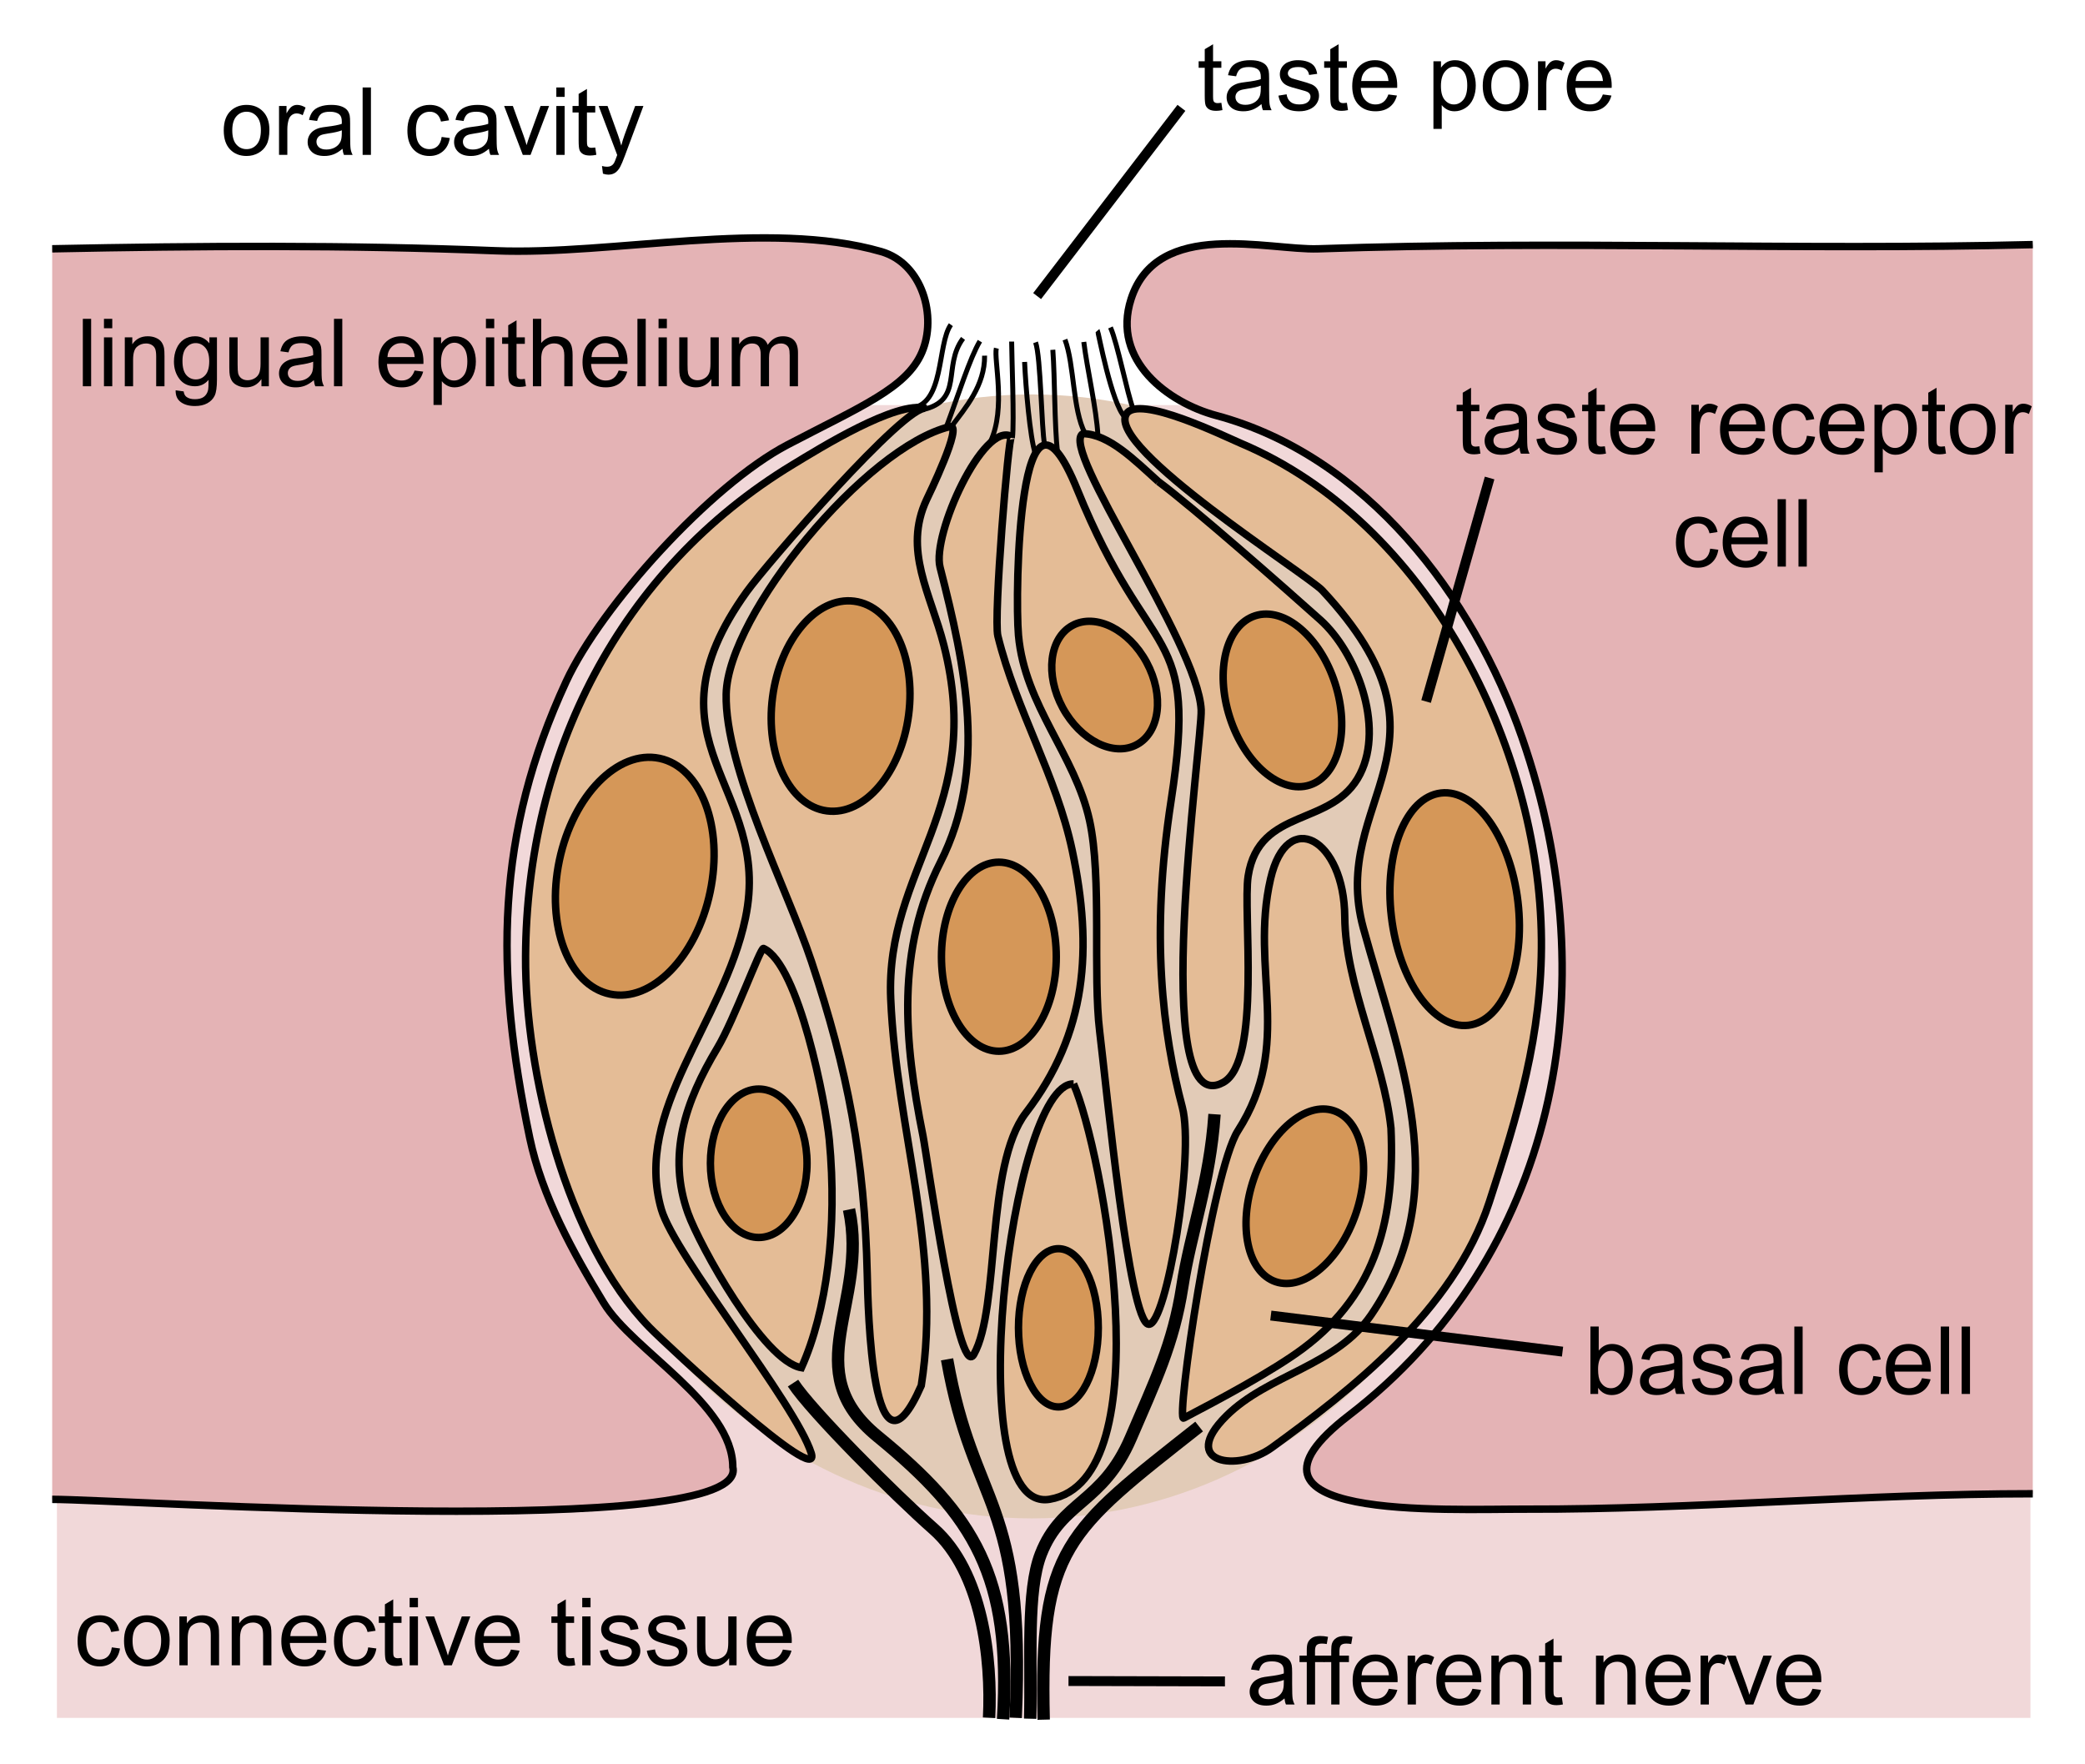 <?xml version="1.0" encoding="UTF-8" standalone="no"?>
<!-- Generator: Adobe Illustrator 12.0.1, SVG Export Plug-In . SVG Version: 6.00 Build 51448)  -->
<svg
   xmlns:dc="http://purl.org/dc/elements/1.1/"
   xmlns:cc="http://creativecommons.org/ns#"
   xmlns:rdf="http://www.w3.org/1999/02/22-rdf-syntax-ns#"
   xmlns:svg="http://www.w3.org/2000/svg"
   xmlns="http://www.w3.org/2000/svg"
   xmlns:sodipodi="http://sodipodi.sourceforge.net/DTD/sodipodi-0.dtd"
   xmlns:inkscape="http://www.inkscape.org/namespaces/inkscape"
   version="1.1"
   id="Layer_1"
   width="841.957"
   height="712.193"
   viewBox="0 0 841.957 712.193"
   style="overflow:visible;enable-background:new 0 0 841.957 712.193;"
   xml:space="preserve"
   sodipodi:version="0.32"
   inkscape:version="0.46"
   sodipodi:docname="Geschmacksknospe englisch.svg"
   inkscape:output_extension="org.inkscape.output.svg.inkscape"><defs
   id="defs288"><inkscape:perspective
   sodipodi:type="inkscape:persp3d"
   inkscape:vp_x="0 : 356.0965 : 1"
   inkscape:vp_y="0 : 1000 : 0"
   inkscape:vp_z="841.95697 : 356.0965 : 1"
   inkscape:persp3d-origin="420.97849 : 237.39766 : 1"
   id="perspective292" />
	
	
	
	
	
	
	
	
	
	
	
	
	
	
	
	
	

	
	
	
	
	
	
	
	
	
	
	
	
	
	
	
	

	
	
	
	
	
	
	
	
	
	

	
	
	
	
	
	
	
	
	

	
	
	
	
	
	
	
	
	
	
	
	
	

	
	
	
	
	
	
	
	
	
	
	
	
	
	
	
	
	

	
	
	
	
	
	
	
	
	
</defs><sodipodi:namedview
   inkscape:window-height="675"
   inkscape:window-width="661"
   inkscape:pageshadow="2"
   inkscape:pageopacity="0.0"
   guidetolerance="10.0"
   gridtolerance="10.0"
   objecttolerance="10.0"
   borderopacity="1.0"
   bordercolor="#666666"
   pagecolor="#ffffff"
   id="base"
   showgrid="false"
   inkscape:zoom="0.64611378"
   inkscape:cx="420.97849"
   inkscape:cy="356.0965"
   inkscape:window-x="720"
   inkscape:window-y="232"
   inkscape:current-layer="Layer_1" />
<path
   style="opacity:0.5;fill:#e4b3b5"
   d="M 22.977,163.568 L 819.923,163.568 L 819.923,693.668 L 22.977,693.668 L 22.977,163.568 z"
   id="rect3" />
<path
   style="fill:#e2cbb7"
   d="M 621.069,386.195 C 621.069,511.457 529.489,613.12 416.65,613.12 C 303.81,613.12 212.231,511.457 212.231,386.195 C 212.231,260.933 303.81,159.27 416.65,159.27 C 529.489,159.27 621.069,260.933 621.069,386.195 z"
   id="ellipse5" />
<path
   style="fill:#e4bc96;stroke:#000000;stroke-width:3"
   d="M 320.237,187.544 C 250.031,230.049 212.703,304.61 212.231,386.194 C 211.961,432.952 228.66,501.479 262.3,536.024 C 269.399,543.313 332.254,601.616 327.588,586.77 C 321.367,566.979 272.409,506.862 267.082,488.378 C 255.543,448.336 292.129,413.093 301.01,370.759 C 312.271,317.074 257.523,300.311 301.537,238.948 C 309.473,227.883 365.971,162.66 373.957,164.925 C 362.109,161.566 330.461,181.354 320.237,187.544"
   id="path7" />
<path
   style="fill:#e4bc96;stroke:#000000;stroke-width:3"
   d="M 383.571,172.277 C 349.778,180.399 293.946,247.903 293.242,280.286 C 292.592,310.185 317.97,359.09 327.669,388.186 C 342.351,432.236 349.155,467.846 350.208,514.638 C 350.504,527.816 352.132,604.725 372.021,559.499 C 380.541,505.325 361.995,456.683 359.692,403.395 C 357.408,350.514 397.99,326.494 381.127,260.469 C 375.845,239.788 364.608,222.23 374.159,201.792 C 374.713,200.605 389.19,170.926 383.571,172.277"
   id="path9" />
<path
   style="fill:#e4bc96;stroke:#000000;stroke-width:3"
   d="M 289.701,423.144 C 276.61,444.963 269.433,466.4 277.826,489.87 C 282.452,502.803 308.303,549.712 323.629,552.276 C 333.808,529.656 338.262,495.77 334.883,460.279 C 333.495,445.704 322.615,389.41 308.316,382.972 C 307.097,382.423 296.487,411.835 289.701,423.144 z"
   id="path11" />
<path
   style="fill:#e4bc96;stroke:#000000;stroke-width:3"
   d="M 501.189,179.063 C 576.283,210.834 621.761,301.065 622.442,379.293 C 622.779,417.897 612.84,450.309 601.389,485.432 C 587.023,529.497 544.731,561.891 513.63,584.51 C 499.718,594.628 475.994,590.868 495.182,571.767 C 512.031,554.997 539.686,551.574 553.762,530.849 C 588.17,480.192 564.586,425.936 550.564,374.848 C 536.25,322.695 592.764,301.497 533.987,238.44 C 527.984,232 446.767,180.855 454.821,167.19 C 459.612,159.052 494.951,176.423 501.189,179.063"
   id="path13" />
<path
   style="fill:#e4bc96;stroke:#000000;stroke-width:3"
   d="M 478.005,572.634 C 491.987,565.312 514.033,553.603 526.35,544.377 C 556.503,521.786 563.242,491.156 561.697,455.58 C 558.829,427.927 543.232,398.066 543.035,370.193 C 542.812,338.864 519.816,325.642 513.064,354.926 C 504.589,391.691 522.462,421.42 499.891,456.6 C 489.487,472.813 474.623,574.405 478.005,572.634 z"
   id="path15" />
<path
   style="fill:#e4bc96;stroke:#000000;stroke-width:3"
   d="M 467.727,194.428 C 481.398,204.509 520.347,238.815 533.17,250.314 C 547.638,263.289 559.082,292.961 549.255,312.514 C 538.279,334.353 508.433,325.43 504.017,353.794 C 501.831,367.823 509.466,428.579 493.964,437.074 C 463.197,453.936 485.645,298.308 485.051,286.636 C 483.66,259.361 427.483,180.778 437.291,175.104 C 447.798,175.262 458.213,185.849 467.727,194.428"
   id="path17" />
<path
   style="fill:#e4bc96;stroke:#000000;stroke-width:3"
   d="M 408.451,176.236 C 397.17,170.044 376.22,215.819 379.612,229.076 C 389.903,269.292 398.813,310.503 379.767,348.141 C 361.845,383.557 364.982,420.183 372.714,458.638 C 374.386,466.956 386.928,558.104 393.239,546.914 C 403.926,527.963 397.85,470.74 414.262,449.356 C 438.988,417.137 441.381,383.036 432.979,343.373 C 426.589,313.203 410.362,286.876 402.951,256.808 C 401.156,249.523 407.222,175.56 408.451,176.236 z"
   id="path19" />
<path
   style="fill:#e4bc96;stroke:#000000;stroke-width:3"
   d="M 472.915,323.259 C 484.068,250.853 464.433,270.104 435.028,197.723 C 411.333,139.396 409.77,239.684 411.278,256.532 C 413.834,285.063 434.151,304.684 439.983,331.354 C 445.017,354.377 441.249,393.378 444.076,416.562 C 446.748,438.482 455.951,534.181 463.868,534.747 C 471.003,535.257 482.493,466.233 477.439,447.097 C 469.523,417.128 464.5,377.879 472.915,323.259"
   id="path21" />
<path
   style="fill:#e4bc96;stroke:#000000;stroke-width:3"
   d="M 433.513,437.689 C 408.33,436.997 386.758,611.66 423.865,605.406 C 470.154,597.602 445.125,463.964 433.513,437.689"
   id="path23" />
<path
   style="fill:none;stroke:#000000;stroke-width:5"
   d="M 342.856,488.378 C 350.938,526.269 321.54,553.155 354.351,579.991 C 393.75,612.217 408.521,636.817 405.059,694.211"
   id="path25" />
<path
   style="fill:none;stroke:#000000;stroke-width:5"
   d="M 490.446,449.926 C 488.571,477.554 480.833,497.426 477.44,519.479 C 473.877,542.639 466.281,558.153 456.653,580.618 C 445.253,607.218 428.76,605.895 420.327,627.486 C 414.471,642.479 416.573,670.257 416.007,694.007"
   id="path27" />
<path
   style="fill:none;stroke:#000000;stroke-width:5"
   d="M 382.439,548.884 C 393.184,609.955 414.106,604.301 410.148,693.646"
   id="path29" />
<path
   style="fill:none;stroke:#000000;stroke-width:5"
   d="M 320.237,558.498 C 327.588,569.807 361.52,603.729 377.006,617.369 C 396.605,634.632 400.604,669.847 399.404,693.624"
   id="path31" />
<path
   style="fill:none;stroke:#000000;stroke-width:5"
   d="M 484.225,576.027 C 430.505,618.438 419.761,624.839 421.458,694.392"
   id="path33" />
<path
   style="fill:#d59758;stroke:#000000;stroke-width:3"
   d="M 366.92,288.679 C 363.875,312.048 349.095,329.411 333.928,327.435 C 318.761,325.459 308.923,304.889 311.968,281.519 C 315.013,258.15 329.793,240.788 344.96,242.764 C 360.127,244.74 369.965,265.31 366.92,288.679 z"
   id="ellipse35" />
<path
   style="fill:#d59758;stroke:#000000;stroke-width:3"
   d="M 286.756,360.207 C 281.232,386.476 263.113,404.929 246.313,401.396 C 229.512,397.863 220.361,373.675 225.885,347.406 C 231.41,321.136 249.528,302.683 266.329,306.216 C 283.129,309.75 292.281,333.937 286.756,360.207 z"
   id="ellipse37" />
<path
   style="fill:#d59758;stroke:#000000;stroke-width:3"
   d="M 325.892,469.72 C 325.892,486.264 317.152,499.691 306.383,499.691 C 295.614,499.691 286.874,486.264 286.874,469.72 C 286.874,453.176 295.614,439.749 306.383,439.749 C 317.152,439.749 325.892,453.176 325.892,469.72 z"
   id="ellipse39" />
<path
   style="fill:#d59758;stroke:#000000;stroke-width:3"
   d="M 426.546,386.313 C 426.546,407.383 416.159,424.483 403.362,424.483 C 390.565,424.483 380.178,407.383 380.178,386.313 C 380.178,365.243 390.565,348.143 403.362,348.143 C 416.159,348.143 426.546,365.243 426.546,386.313 z"
   id="ellipse41" />
<path
   style="fill:#d59758;stroke:#000000;stroke-width:3"
   d="M 443.511,536.163 C 443.511,553.799 436.291,568.112 427.395,568.112 C 418.499,568.112 411.279,553.799 411.279,536.163 C 411.279,518.527 418.499,504.214 427.395,504.214 C 436.291,504.214 443.511,518.527 443.511,536.163 z"
   id="ellipse43" />
<path
   style="fill:#d59758;stroke:#000000;stroke-width:3"
   d="M 463.017,267.455 C 470.192,280.735 468.423,295.615 459.068,300.67 C 449.713,305.725 436.297,299.05 429.121,285.771 C 421.946,272.491 423.715,257.611 433.07,252.556 C 442.425,247.501 455.841,254.176 463.017,267.455 z"
   id="ellipse45" />
<path
   style="fill:#d59758;stroke:#000000;stroke-width:3"
   d="M 539.134,275.974 C 545.207,294.841 540.611,313.22 528.874,316.998 C 517.137,320.776 502.683,308.529 496.61,289.662 C 490.537,270.794 495.133,252.416 506.87,248.638 C 518.607,244.86 533.061,257.106 539.134,275.974 z"
   id="ellipse47" />
<path
   style="fill:#d59758;stroke:#000000;stroke-width:3"
   d="M 612.968,364.089 C 616.026,389.973 607.06,412.332 592.956,413.998 C 578.851,415.664 564.923,396.009 561.866,370.125 C 558.809,344.241 567.774,321.882 581.879,320.216 C 595.983,318.55 609.911,338.205 612.968,364.089 z"
   id="ellipse49" />
<path
   style="fill:#d59758;stroke:#000000;stroke-width:3"
   d="M 547.512,490.075 C 541.007,509.129 526.496,521.442 515.123,517.559 C 503.749,513.676 499.798,495.06 506.303,476.006 C 512.808,456.952 527.318,444.639 538.692,448.522 C 550.066,452.405 554.017,471.021 547.512,490.075 z"
   id="ellipse51" />
<path
   style="fill:#e4b3b5;stroke:#000000;stroke-width:3"
   d="M 21.077,100.465 C 50.754,99.862 80.659,99.461 110.573,99.511 C 140.487,99.559 170.412,100.057 200.128,101.252 C 223.746,102.202 251.26,98.998 278.58,97.201 C 305.9,95.405 333.024,95.016 355.862,101.596 C 372.544,106.403 378.481,127.892 372.261,142.311 C 366.041,156.731 347.663,164.079 317.975,179.629 C 302.511,187.729 283.709,203.987 267.006,222.037 C 250.302,240.087 235.698,259.929 228.629,275.195 C 214.406,305.917 207.165,335.028 205.263,364.946 C 203.361,394.865 206.797,425.59 213.926,459.541 C 216.398,471.311 220.763,482.86 226.063,494.014 C 231.363,505.169 237.595,515.928 243.799,526.12 C 249.664,535.754 262.695,545.97 274.259,556.958 C 285.823,567.945 295.92,579.705 295.92,592.429 C 299.595,607.415 238.093,610.672 172.068,610.18 C 106.043,609.688 35.494,605.447 21.076,605.434"
   id="path53" />
<path
   style="fill:#e4b3b5;stroke:#000000;stroke-width:3"
   d="M 820.873,98.772 C 725.452,101.162 630.683,97.068 532.29,100.468 C 512.319,101.159 467.261,88.027 456.743,120.762 C 448.752,145.634 471.876,162.617 491.07,167.757 C 551.667,183.985 594.7,240.362 614.683,298 C 649.91,399.605 627.856,507.611 544.731,571.507 C 489.324,614.096 583.747,609.316 616.42,609.392 C 684.331,609.55 752.696,603.173 820.873,603.173"
   id="path55" />
<path
   id="path59"
   d="M 33.448,155.968 L 33.448,128.745 L 36.803,128.745 L 36.803,155.968 L 33.448,155.968 z" /><path
   id="path61"
   d="M 41.979,132.545 L 41.979,128.745 L 45.334,128.745 L 45.334,132.545 L 41.979,132.545 z M 41.979,155.968 L 41.979,136.226 L 45.334,136.226 L 45.334,155.968 L 41.979,155.968 z" /><path
   id="path63"
   d="M 50.392,155.968 L 50.392,136.226 L 53.421,136.226 L 53.421,139.028 C 54.868,136.864 56.958,135.781 59.691,135.781 C 60.878,135.781 61.969,135.995 62.965,136.422 C 63.96,136.85 64.705,137.41 65.2,138.104 C 65.695,138.799 66.041,139.623 66.239,140.577 C 66.363,141.197 66.425,142.282 66.425,143.83 L 66.425,155.968 L 63.07,155.968 L 63.07,143.967 C 63.07,142.605 62.94,141.586 62.681,140.911 C 62.421,140.236 61.96,139.698 61.299,139.295 C 60.638,138.892 59.863,138.691 58.974,138.691 C 57.552,138.691 56.326,139.143 55.294,140.047 C 54.263,140.952 53.747,142.667 53.747,145.193 L 53.747,155.969 L 50.392,155.969 L 50.392,155.968 z" /><path
   id="path65"
   d="M 70.925,157.601 L 74.16,158.047 C 74.296,159.058 74.674,159.795 75.293,160.258 C 76.122,160.882 77.255,161.194 78.691,161.194 C 80.238,161.194 81.433,160.885 82.274,160.267 C 83.116,159.649 83.685,158.783 83.982,157.671 C 84.155,156.99 84.236,155.563 84.224,153.386 C 82.763,155.109 80.942,155.969 78.764,155.969 C 76.053,155.969 73.954,154.991 72.469,153.033 C 70.984,151.075 70.241,148.726 70.241,145.987 C 70.241,144.104 70.581,142.365 71.263,140.773 C 71.945,139.181 72.932,137.951 74.227,137.083 C 75.522,136.216 77.043,135.782 78.79,135.782 C 81.118,135.782 83.039,136.732 84.551,138.632 L 84.551,136.227 L 87.609,136.227 L 87.609,153.276 C 87.609,156.346 87.296,158.523 86.673,159.804 C 86.049,161.085 85.06,162.098 83.706,162.841 C 82.352,163.583 80.687,163.955 78.71,163.955 C 76.362,163.955 74.464,163.427 73.018,162.371 C 71.574,161.315 70.875,159.725 70.925,157.601 z M 73.685,145.744 C 73.685,148.338 74.198,150.23 75.223,151.422 C 76.248,152.613 77.535,153.208 79.079,153.208 C 80.612,153.208 81.896,152.615 82.935,151.43 C 83.973,150.245 84.492,148.387 84.492,145.856 C 84.492,143.436 83.957,141.612 82.888,140.384 C 81.819,139.155 80.531,138.541 79.023,138.541 C 77.54,138.541 76.28,139.147 75.242,140.356 C 74.205,141.565 73.685,143.363 73.685,145.744 z" /><path
   id="path67"
   d="M 105.574,155.968 L 105.574,153.069 C 104.042,155.299 101.96,156.414 99.328,156.414 C 98.166,156.414 97.082,156.191 96.075,155.745 C 95.068,155.299 94.32,154.738 93.833,154.063 C 93.346,153.387 93.002,152.56 92.804,151.581 C 92.668,150.925 92.601,149.884 92.601,148.458 L 92.601,136.226 L 95.955,136.226 L 95.955,147.176 C 95.955,148.923 96.023,150.101 96.159,150.708 C 96.369,151.589 96.812,152.279 97.49,152.781 C 98.167,153.283 99.006,153.533 100.003,153.533 C 101.001,153.533 101.938,153.276 102.813,152.762 C 103.688,152.248 104.308,151.548 104.672,150.662 C 105.035,149.775 105.217,148.489 105.217,146.804 L 105.217,136.226 L 108.571,136.226 L 108.571,155.968 L 105.574,155.968 z" /><path
   id="path69"
   d="M 126.737,153.504 C 125.488,154.568 124.287,155.318 123.138,155.756 C 121.987,156.193 120.753,156.413 119.435,156.413 C 117.259,156.413 115.587,155.883 114.419,154.824 C 113.25,153.764 112.666,152.411 112.666,150.762 C 112.666,149.796 112.886,148.914 113.328,148.114 C 113.77,147.314 114.347,146.673 115.063,146.19 C 115.778,145.707 116.584,145.341 117.478,145.094 C 118.137,144.92 119.132,144.754 120.463,144.592 C 123.175,144.27 125.171,143.886 126.451,143.44 C 126.464,142.981 126.47,142.688 126.47,142.565 C 126.47,141.199 126.152,140.236 125.515,139.678 C 124.655,138.921 123.376,138.541 121.679,138.541 C 120.095,138.541 118.925,138.817 118.17,139.366 C 117.415,139.915 116.857,140.888 116.495,142.283 L 113.229,141.837 C 113.527,140.441 114.019,139.315 114.702,138.457 C 115.385,137.599 116.374,136.938 117.667,136.475 C 118.96,136.013 120.458,135.781 122.16,135.781 C 123.85,135.781 125.224,135.978 126.28,136.374 C 127.337,136.769 128.114,137.266 128.612,137.864 C 129.108,138.464 129.457,139.22 129.656,140.133 C 129.768,140.701 129.824,141.73 129.824,143.22 L 129.824,147.691 C 129.824,150.808 129.891,152.778 130.027,153.601 C 130.163,154.425 130.431,155.213 130.833,155.968 L 127.329,155.968 C 127.023,155.266 126.825,154.445 126.737,153.504 z M 126.47,146.053 C 125.247,146.55 123.412,146.972 120.966,147.319 C 119.58,147.518 118.6,147.742 118.026,147.99 C 117.452,148.239 117.008,148.602 116.697,149.08 C 116.384,149.558 116.228,150.089 116.228,150.672 C 116.228,151.566 116.567,152.312 117.247,152.907 C 117.926,153.503 118.92,153.801 120.228,153.801 C 121.524,153.801 122.676,153.519 123.686,152.953 C 124.696,152.388 125.437,151.614 125.91,150.634 C 126.271,149.877 126.452,148.76 126.452,147.282 L 126.47,146.053 z" /><path
   id="path71"
   d="M 134.868,155.968 L 134.868,128.745 L 138.223,128.745 L 138.223,155.968 L 134.868,155.968 z" /><path
   id="path73"
   d="M 167.428,149.616 L 170.886,150.061 C 170.341,152.074 169.333,153.636 167.861,154.748 C 166.388,155.859 164.508,156.414 162.22,156.414 C 159.336,156.414 157.051,155.525 155.363,153.746 C 153.673,151.968 152.829,149.474 152.829,146.265 C 152.829,142.944 153.682,140.366 155.39,138.532 C 157.097,136.698 159.312,135.781 162.034,135.781 C 164.67,135.781 166.822,136.679 168.493,138.474 C 170.163,140.27 170.998,142.796 170.998,146.052 C 170.998,146.251 170.991,146.547 170.979,146.943 L 156.273,146.943 C 156.396,149.112 157.009,150.772 158.11,151.924 C 159.211,153.076 160.585,153.652 162.23,153.652 C 163.456,153.652 164.501,153.331 165.367,152.689 C 166.233,152.047 166.92,151.024 167.428,149.616 z M 156.45,144.183 L 167.465,144.183 C 167.316,142.531 166.895,141.292 166.201,140.465 C 165.136,139.183 163.756,138.542 162.059,138.542 C 160.524,138.542 159.233,139.054 158.186,140.078 C 157.139,141.101 156.562,142.469 156.45,144.183 z" /><path
   id="path75"
   d="M 175.061,163.509 L 175.061,136.226 L 178.119,136.226 L 178.119,138.784 C 178.835,137.782 179.644,137.032 180.545,136.531 C 181.447,136.032 182.54,135.781 183.825,135.781 C 185.504,135.781 186.986,136.215 188.271,137.082 C 189.555,137.95 190.525,139.173 191.179,140.753 C 191.834,142.333 192.162,144.065 192.162,145.949 C 192.162,147.968 191.801,149.788 191.078,151.404 C 190.355,153.021 189.305,154.261 187.929,155.122 C 186.551,155.983 185.103,156.414 183.584,156.414 C 182.473,156.414 181.475,156.177 180.593,155.705 C 179.71,155.233 178.984,154.636 178.416,153.914 L 178.416,163.509 L 175.061,163.509 L 175.061,163.509 z M 178.089,146.199 C 178.089,148.74 178.601,150.617 179.624,151.831 C 180.647,153.045 181.885,153.652 183.339,153.652 C 184.817,153.652 186.084,153.023 187.137,151.765 C 188.191,150.508 188.718,148.559 188.718,145.92 C 188.718,143.405 188.203,141.522 187.174,140.27 C 186.145,139.017 184.916,138.392 183.486,138.392 C 182.069,138.392 180.815,139.058 179.725,140.391 C 178.636,141.724 178.089,143.66 178.089,146.199 z" /><path
   id="path77"
   d="M 196.225,132.545 L 196.225,128.745 L 199.579,128.745 L 199.579,132.545 L 196.225,132.545 z M 196.225,155.968 L 196.225,136.226 L 199.579,136.226 L 199.579,155.968 L 196.225,155.968 z" /><path
   id="path79"
   d="M 211.94,152.988 L 212.385,155.938 C 211.446,156.135 210.606,156.235 209.865,156.235 C 208.654,156.235 207.714,156.043 207.047,155.66 C 206.379,155.276 205.91,154.77 205.638,154.145 C 205.367,153.52 205.231,152.203 205.231,150.195 L 205.231,138.839 L 202.767,138.839 L 202.767,136.226 L 205.231,136.226 L 205.231,131.346 L 208.585,129.343 L 208.585,136.226 L 211.94,136.226 L 211.94,138.839 L 208.585,138.839 L 208.585,150.385 C 208.585,151.34 208.644,151.953 208.761,152.226 C 208.878,152.5 209.07,152.716 209.336,152.877 C 209.601,153.038 209.981,153.118 210.476,153.118 C 210.846,153.118 211.335,153.076 211.94,152.988 z" /><path
   id="path81"
   d="M 215.195,155.968 L 215.195,128.745 L 218.549,128.745 L 218.549,138.494 C 220.103,136.686 222.065,135.782 224.434,135.782 C 225.89,135.782 227.154,136.071 228.228,136.646 C 229.301,137.222 230.069,138.019 230.531,139.035 C 230.994,140.051 231.225,141.525 231.225,143.459 L 231.225,155.969 L 227.87,155.969 L 227.87,143.458 C 227.87,141.785 227.51,140.568 226.79,139.805 C 226.07,139.043 225.052,138.661 223.735,138.661 C 222.751,138.661 221.825,138.919 220.957,139.433 C 220.09,139.947 219.471,140.644 219.102,141.524 C 218.732,142.405 218.548,143.619 218.548,145.168 L 218.548,155.969 L 215.195,155.969 L 215.195,155.968 z" /><path
   id="path83"
   d="M 249.829,149.616 L 253.287,150.061 C 252.742,152.074 251.734,153.636 250.262,154.748 C 248.789,155.859 246.909,156.414 244.621,156.414 C 241.738,156.414 239.452,155.525 237.764,153.746 C 236.075,151.968 235.23,149.474 235.23,146.265 C 235.23,142.944 236.083,140.366 237.791,138.532 C 239.498,136.698 241.713,135.781 244.436,135.781 C 247.071,135.781 249.224,136.679 250.894,138.474 C 252.564,140.27 253.399,142.796 253.399,146.052 C 253.399,146.251 253.392,146.547 253.38,146.943 L 238.674,146.943 C 238.797,149.112 239.41,150.772 240.511,151.924 C 241.612,153.076 242.986,153.652 244.631,153.652 C 245.857,153.652 246.902,153.331 247.768,152.689 C 248.635,152.047 249.321,151.024 249.829,149.616 z M 238.852,144.183 L 249.867,144.183 C 249.718,142.531 249.297,141.292 248.603,140.465 C 247.538,139.183 246.158,138.542 244.461,138.542 C 242.926,138.542 241.635,139.054 240.588,140.078 C 239.541,141.101 238.964,142.469 238.852,144.183 z" /><path
   id="path85"
   d="M 257.403,155.968 L 257.403,128.745 L 260.757,128.745 L 260.757,155.968 L 257.403,155.968 z" /><path
   id="path87"
   d="M 265.934,132.545 L 265.934,128.745 L 269.288,128.745 L 269.288,132.545 L 265.934,132.545 z M 265.934,155.968 L 265.934,136.226 L 269.288,136.226 L 269.288,155.968 L 265.934,155.968 z" /><path
   id="path89"
   d="M 287.262,155.968 L 287.262,153.069 C 285.729,155.299 283.648,156.414 281.015,156.414 C 279.853,156.414 278.769,156.191 277.762,155.745 C 276.755,155.299 276.008,154.738 275.52,154.063 C 275.033,153.387 274.689,152.56 274.492,151.581 C 274.356,150.925 274.288,149.884 274.288,148.458 L 274.288,136.226 L 277.643,136.226 L 277.643,147.176 C 277.643,148.923 277.71,150.101 277.846,150.708 C 278.056,151.589 278.5,152.279 279.177,152.781 C 279.854,153.283 280.693,153.533 281.691,153.533 C 282.688,153.533 283.626,153.276 284.501,152.762 C 285.376,152.248 285.995,151.548 286.359,150.662 C 286.723,149.775 286.904,148.489 286.904,146.804 L 286.904,136.226 L 290.259,136.226 L 290.259,155.968 L 287.262,155.968 z" /><path
   id="path91"
   d="M 295.492,155.968 L 295.492,136.226 L 298.491,136.226 L 298.491,139.006 C 299.108,138.036 299.93,137.257 300.956,136.666 C 301.982,136.076 303.15,135.781 304.459,135.781 C 305.918,135.781 307.113,136.086 308.047,136.694 C 308.979,137.303 309.638,138.154 310.022,139.247 C 311.585,136.936 313.623,135.781 316.131,135.781 C 318.093,135.781 319.601,136.323 320.657,137.407 C 321.712,138.492 322.241,140.161 322.241,142.417 L 322.241,155.968 L 318.886,155.968 L 318.886,143.539 C 318.886,142.202 318.778,141.239 318.561,140.65 C 318.344,140.062 317.95,139.588 317.381,139.229 C 316.812,138.87 316.142,138.691 315.375,138.691 C 313.988,138.691 312.836,139.152 311.919,140.075 C 311.002,140.998 310.544,142.474 310.544,144.506 L 310.544,155.968 L 307.189,155.968 L 307.189,143.149 C 307.189,141.663 306.917,140.548 306.375,139.805 C 305.832,139.062 304.944,138.691 303.711,138.691 C 302.774,138.691 301.908,138.939 301.113,139.434 C 300.317,139.928 299.741,140.653 299.383,141.607 C 299.024,142.561 298.847,143.936 298.847,145.731 L 298.847,155.968 L 295.492,155.968 L 295.492,155.968 z" />
<path
   id="path95"
   d="M 45.157,665.198 L 48.452,665.643 C 48.094,667.91 47.178,669.684 45.702,670.965 C 44.227,672.248 42.415,672.887 40.267,672.887 C 37.576,672.887 35.412,672.004 33.776,670.238 C 32.14,668.473 31.322,665.942 31.322,662.645 C 31.322,660.514 31.674,658.648 32.377,657.051 C 33.08,655.451 34.15,654.253 35.587,653.453 C 37.024,652.654 38.588,652.254 40.278,652.254 C 42.412,652.254 44.157,652.795 45.515,653.878 C 46.872,654.961 47.742,656.498 48.125,658.489 L 44.889,658.993 C 44.581,657.674 44.036,656.68 43.254,656.014 C 42.472,655.348 41.527,655.015 40.418,655.015 C 38.743,655.015 37.382,655.618 36.336,656.824 C 35.289,658.032 34.766,659.94 34.766,662.551 C 34.766,665.2 35.27,667.123 36.279,668.324 C 37.288,669.525 38.605,670.125 40.229,670.125 C 41.534,670.125 42.622,669.723 43.495,668.917 C 44.369,668.111 44.923,666.872 45.157,665.198 z" /><path
   id="path97"
   d="M 50.085,662.571 C 50.085,658.915 51.097,656.209 53.124,654.448 C 54.816,652.985 56.879,652.254 59.312,652.254 C 62.017,652.254 64.228,653.143 65.945,654.923 C 67.661,656.7 68.52,659.157 68.52,662.293 C 68.52,664.833 68.14,666.831 67.38,668.288 C 66.62,669.743 65.515,670.875 64.064,671.68 C 62.612,672.484 61.029,672.887 59.312,672.887 C 56.558,672.887 54.331,672.001 52.632,670.229 C 50.934,668.457 50.085,665.905 50.085,662.571 z M 53.528,662.561 C 53.528,665.089 54.076,666.982 55.173,668.24 C 56.269,669.497 57.648,670.126 59.312,670.126 C 60.962,670.126 62.336,669.495 63.432,668.23 C 64.528,666.967 65.076,665.041 65.076,662.45 C 65.076,660.01 64.525,658.16 63.423,656.902 C 62.32,655.645 60.95,655.016 59.311,655.016 C 57.647,655.016 56.268,655.641 55.172,656.894 C 54.076,658.144 53.528,660.034 53.528,662.561 z" /><path
   id="path99"
   d="M 72.436,672.441 L 72.436,652.7 L 75.465,652.7 L 75.465,655.501 C 76.912,653.337 79.002,652.254 81.735,652.254 C 82.922,652.254 84.013,652.468 85.008,652.896 C 86.004,653.323 86.749,653.883 87.244,654.578 C 87.739,655.272 88.085,656.097 88.283,657.051 C 88.407,657.671 88.468,658.755 88.468,660.304 L 88.468,672.442 L 85.114,672.442 L 85.114,660.441 C 85.114,659.078 84.984,658.059 84.724,657.384 C 84.465,656.709 84.004,656.171 83.343,655.768 C 82.682,655.365 81.907,655.164 81.017,655.164 C 79.596,655.164 78.37,655.617 77.338,656.52 C 76.306,657.425 75.791,659.141 75.791,661.667 L 75.791,672.442 L 72.436,672.442 L 72.436,672.441 z" /><path
   id="path101"
   d="M 93.57,672.441 L 93.57,652.7 L 96.598,652.7 L 96.598,655.501 C 98.045,653.337 100.135,652.254 102.868,652.254 C 104.056,652.254 105.147,652.468 106.142,652.896 C 107.138,653.323 107.883,653.883 108.377,654.578 C 108.872,655.272 109.218,656.097 109.417,657.051 C 109.54,657.671 109.602,658.755 109.602,660.304 L 109.602,672.442 L 106.248,672.442 L 106.248,660.441 C 106.248,659.078 106.117,658.059 105.858,657.384 C 105.599,656.709 105.138,656.171 104.477,655.768 C 103.816,655.365 103.04,655.164 102.151,655.164 C 100.73,655.164 99.504,655.617 98.472,656.52 C 97.44,657.425 96.924,659.141 96.924,661.667 L 96.924,672.442 L 93.57,672.442 L 93.57,672.441 z" /><path
   id="path103"
   d="M 128.204,666.089 L 131.662,666.534 C 131.118,668.547 130.11,670.11 128.637,671.222 C 127.165,672.333 125.285,672.888 122.996,672.888 C 120.113,672.888 117.827,671.999 116.139,670.22 C 114.45,668.442 113.605,665.948 113.605,662.738 C 113.605,659.417 114.458,656.84 116.167,655.006 C 117.874,653.171 120.088,652.255 122.811,652.255 C 125.446,652.255 127.599,653.153 129.269,654.948 C 130.939,656.744 131.774,659.27 131.774,662.526 C 131.774,662.725 131.767,663.021 131.755,663.417 L 117.049,663.417 C 117.173,665.586 117.785,667.246 118.886,668.398 C 119.987,669.551 121.361,670.126 123.007,670.126 C 124.232,670.126 125.277,669.805 126.143,669.163 C 127.01,668.521 127.697,667.497 128.204,666.089 z M 117.227,660.656 L 128.241,660.656 C 128.093,659.005 127.671,657.765 126.978,656.938 C 125.913,655.656 124.532,655.016 122.836,655.016 C 121.3,655.016 120.009,655.528 118.962,656.55 C 117.916,657.574 117.338,658.942 117.227,660.656 z" /><path
   id="path105"
   d="M 148.692,665.198 L 151.987,665.643 C 151.629,667.91 150.712,669.684 149.237,670.965 C 147.762,672.248 145.95,672.887 143.802,672.887 C 141.111,672.887 138.947,672.004 137.311,670.238 C 135.675,668.473 134.857,665.942 134.857,662.645 C 134.857,660.514 135.208,658.648 135.911,657.051 C 136.614,655.451 137.685,654.253 139.121,653.453 C 140.559,652.654 142.122,652.254 143.812,652.254 C 145.947,652.254 147.692,652.795 149.05,653.878 C 150.406,654.961 151.277,656.498 151.659,658.489 L 148.424,658.993 C 148.116,657.674 147.571,656.68 146.789,656.014 C 146.007,655.348 145.062,655.015 143.953,655.015 C 142.278,655.015 140.917,655.618 139.871,656.824 C 138.824,658.032 138.301,659.94 138.301,662.551 C 138.301,665.2 138.805,667.123 139.814,668.324 C 140.823,669.525 142.14,670.125 143.764,670.125 C 145.068,670.125 146.157,669.723 147.03,668.917 C 147.904,668.111 148.458,666.872 148.692,665.198 z" /><path
   id="path107"
   d="M 162.141,669.462 L 162.586,672.412 C 161.647,672.61 160.807,672.709 160.066,672.709 C 158.855,672.709 157.915,672.517 157.248,672.134 C 156.58,671.75 156.111,671.244 155.839,670.618 C 155.568,669.993 155.432,668.677 155.432,666.669 L 155.432,655.313 L 152.968,655.313 L 152.968,652.7 L 155.432,652.7 L 155.432,647.82 L 158.786,645.817 L 158.786,652.7 L 162.141,652.7 L 162.141,655.313 L 158.786,655.313 L 158.786,666.859 C 158.786,667.814 158.845,668.427 158.962,668.7 C 159.079,668.974 159.271,669.191 159.537,669.352 C 159.802,669.514 160.182,669.593 160.677,669.593 C 161.046,669.591 161.535,669.549 162.141,669.462 z" /><path
   id="path109"
   d="M 165.425,649.018 L 165.425,645.218 L 168.779,645.218 L 168.779,649.018 L 165.425,649.018 z M 165.425,672.441 L 165.425,652.7 L 168.779,652.7 L 168.779,672.441 L 165.425,672.441 z" /><path
   id="path111"
   d="M 179.325,672.441 L 171.788,652.7 L 175.314,652.7 L 179.589,664.522 C 180.048,665.799 180.472,667.125 180.858,668.501 C 181.155,667.46 181.57,666.209 182.103,664.746 L 186.495,652.7 L 189.927,652.7 L 182.455,672.441 L 179.325,672.441 L 179.325,672.441 z" /><path
   id="path113"
   d="M 206.338,666.089 L 209.796,666.534 C 209.251,668.547 208.243,670.11 206.771,671.222 C 205.298,672.333 203.418,672.888 201.13,672.888 C 198.247,672.888 195.961,671.999 194.273,670.22 C 192.584,668.442 191.739,665.948 191.739,662.738 C 191.739,659.417 192.592,656.84 194.3,655.006 C 196.007,653.171 198.222,652.255 200.945,652.255 C 203.58,652.255 205.733,653.153 207.403,654.948 C 209.073,656.744 209.908,659.27 209.908,662.526 C 209.908,662.725 209.901,663.021 209.889,663.417 L 195.183,663.417 C 195.306,665.586 195.919,667.246 197.02,668.398 C 198.121,669.551 199.495,670.126 201.14,670.126 C 202.366,670.126 203.411,669.805 204.277,669.163 C 205.144,668.521 205.83,667.497 206.338,666.089 z M 195.36,660.656 L 206.375,660.656 C 206.227,659.005 205.805,657.765 205.111,656.938 C 204.046,655.656 202.666,655.016 200.969,655.016 C 199.434,655.016 198.143,655.528 197.096,656.55 C 196.05,657.574 195.473,658.942 195.36,660.656 z" /><path
   id="path115"
   d="M 231.832,669.462 L 232.277,672.412 C 231.338,672.61 230.498,672.709 229.757,672.709 C 228.546,672.709 227.606,672.517 226.939,672.134 C 226.272,671.75 225.802,671.244 225.531,670.618 C 225.259,669.993 225.123,668.677 225.123,666.669 L 225.123,655.313 L 222.659,655.313 L 222.659,652.7 L 225.123,652.7 L 225.123,647.82 L 228.477,645.817 L 228.477,652.7 L 231.832,652.7 L 231.832,655.313 L 228.477,655.313 L 228.477,666.859 C 228.477,667.814 228.536,668.427 228.653,668.7 C 228.77,668.974 228.962,669.191 229.228,669.352 C 229.493,669.514 229.873,669.593 230.368,669.593 C 230.738,669.591 231.226,669.549 231.832,669.462 z" /><path
   id="path117"
   d="M 235.116,649.018 L 235.116,645.218 L 238.47,645.218 L 238.47,649.018 L 235.116,649.018 z M 235.116,672.441 L 235.116,652.7 L 238.47,652.7 L 238.47,672.441 L 235.116,672.441 z" /><path
   id="path119"
   d="M 242.193,666.564 L 245.488,666.029 C 245.673,667.352 246.191,668.365 247.04,669.069 C 247.89,669.773 249.076,670.125 250.601,670.125 C 252.138,670.125 253.278,669.814 254.022,669.189 C 254.766,668.565 255.137,667.832 255.137,666.991 C 255.137,666.238 254.811,665.644 254.16,665.212 C 253.705,664.915 252.568,664.537 250.747,664.081 C 248.295,663.461 246.596,662.924 245.648,662.472 C 244.7,662.02 243.98,661.394 243.491,660.594 C 243.001,659.794 242.757,658.912 242.757,657.944 C 242.757,657.064 242.957,656.249 243.36,655.499 C 243.763,654.75 244.31,654.126 245.004,653.631 C 245.523,653.247 246.232,652.92 247.13,652.654 C 248.027,652.388 248.99,652.254 250.018,652.254 C 251.565,652.254 252.925,652.476 254.095,652.921 C 255.265,653.365 256.129,653.969 256.686,654.727 C 257.242,655.488 257.627,656.503 257.837,657.775 L 254.571,658.221 C 254.423,657.213 253.993,656.427 253.281,655.863 C 252.568,655.298 251.562,655.015 250.263,655.015 C 248.728,655.015 247.631,655.269 246.976,655.776 C 246.319,656.282 245.992,656.875 245.992,657.555 C 245.992,657.987 246.127,658.377 246.4,658.723 C 246.672,659.082 247.099,659.378 247.682,659.614 C 248.016,659.737 249,660.022 250.634,660.466 C 252.999,661.098 254.648,661.615 255.582,662.018 C 256.516,662.422 257.249,663.007 257.781,663.777 C 258.313,664.546 258.579,665.499 258.579,666.641 C 258.579,667.756 258.254,668.807 257.603,669.792 C 256.953,670.777 256.015,671.54 254.789,672.079 C 253.562,672.617 252.175,672.888 250.627,672.888 C 248.063,672.888 246.108,672.356 244.764,671.293 C 243.42,670.23 242.564,668.653 242.193,666.564 z" /><path
   id="path121"
   d="M 261.193,666.564 L 264.488,666.029 C 264.673,667.352 265.191,668.365 266.04,669.069 C 266.89,669.773 268.076,670.125 269.601,670.125 C 271.138,670.125 272.278,669.814 273.022,669.189 C 273.766,668.565 274.137,667.832 274.137,666.991 C 274.137,666.238 273.811,665.644 273.16,665.212 C 272.705,664.915 271.568,664.537 269.747,664.081 C 267.295,663.461 265.596,662.924 264.648,662.472 C 263.7,662.02 262.98,661.394 262.491,660.594 C 262.001,659.794 261.757,658.912 261.757,657.944 C 261.757,657.064 261.957,656.249 262.36,655.499 C 262.763,654.75 263.31,654.126 264.004,653.631 C 264.523,653.247 265.232,652.92 266.13,652.654 C 267.027,652.388 267.99,652.254 269.018,652.254 C 270.565,652.254 271.925,652.476 273.095,652.921 C 274.265,653.365 275.129,653.969 275.686,654.727 C 276.242,655.488 276.627,656.503 276.837,657.775 L 273.571,658.221 C 273.423,657.213 272.993,656.427 272.281,655.863 C 271.568,655.298 270.562,655.015 269.263,655.015 C 267.728,655.015 266.631,655.269 265.976,655.776 C 265.319,656.282 264.992,656.875 264.992,657.555 C 264.992,657.987 265.127,658.377 265.4,658.723 C 265.672,659.082 266.099,659.378 266.682,659.614 C 267.016,659.737 268,660.022 269.634,660.466 C 271.999,661.098 273.648,661.615 274.582,662.018 C 275.516,662.422 276.249,663.007 276.781,663.777 C 277.313,664.546 277.579,665.499 277.579,666.641 C 277.579,667.756 277.254,668.807 276.603,669.792 C 275.953,670.777 275.015,671.54 273.789,672.079 C 272.562,672.617 271.175,672.888 269.627,672.888 C 267.063,672.888 265.108,672.356 263.764,671.293 C 262.42,670.23 261.564,668.653 261.193,666.564 z" /><path
   id="path123"
   d="M 294.443,672.441 L 294.443,669.542 C 292.91,671.772 290.829,672.887 288.196,672.887 C 287.034,672.887 285.951,672.665 284.944,672.218 C 283.937,671.772 283.189,671.211 282.702,670.536 C 282.214,669.86 281.87,669.033 281.673,668.053 C 281.537,667.397 281.469,666.356 281.469,664.931 L 281.469,652.7 L 284.824,652.7 L 284.824,663.649 C 284.824,665.396 284.891,666.574 285.027,667.181 C 285.237,668.062 285.681,668.753 286.358,669.254 C 287.035,669.757 287.874,670.008 288.872,670.008 C 289.869,670.008 290.807,669.75 291.682,669.235 C 292.557,668.721 293.176,668.022 293.54,667.135 C 293.904,666.249 294.085,664.963 294.085,663.277 L 294.085,652.699 L 297.44,652.699 L 297.44,672.441 L 294.443,672.441 L 294.443,672.441 z" /><path
   id="path125"
   d="M 316.162,666.089 L 319.62,666.534 C 319.076,668.547 318.068,670.11 316.596,671.222 C 315.123,672.333 313.243,672.888 310.955,672.888 C 308.071,672.888 305.786,671.999 304.097,670.22 C 302.408,668.442 301.564,665.948 301.564,662.738 C 301.564,659.417 302.417,656.84 304.125,655.006 C 305.832,653.171 308.047,652.255 310.769,652.255 C 313.405,652.255 315.557,653.153 317.227,654.948 C 318.897,656.744 319.733,659.27 319.733,662.526 C 319.733,662.725 319.726,663.021 319.714,663.417 L 305.008,663.417 C 305.131,665.586 305.744,667.246 306.845,668.398 C 307.946,669.551 309.32,670.126 310.965,670.126 C 312.19,670.126 313.235,669.805 314.102,669.163 C 314.968,668.521 315.655,667.497 316.162,666.089 z M 305.186,660.656 L 316.2,660.656 C 316.052,659.005 315.63,657.765 314.937,656.938 C 313.872,655.656 312.492,655.016 310.795,655.016 C 309.26,655.016 307.969,655.528 306.922,656.55 C 305.876,657.574 305.297,658.942 305.186,660.656 z" />
<path
   id="path129"
   d="M 90.354,52.671 C 90.354,49.015 91.367,46.308 93.393,44.548 C 95.085,43.086 97.148,42.355 99.581,42.355 C 102.287,42.355 104.498,43.244 106.214,45.023 C 107.931,46.801 108.79,49.258 108.79,52.393 C 108.79,54.933 108.41,56.932 107.65,58.388 C 106.89,59.844 105.785,60.975 104.333,61.781 C 102.882,62.585 101.298,62.988 99.581,62.988 C 96.827,62.988 94.601,62.102 92.902,60.33 C 91.203,58.558 90.354,56.005 90.354,52.671 z M 93.798,52.661 C 93.798,55.189 94.346,57.082 95.442,58.34 C 96.539,59.597 97.918,60.226 99.581,60.226 C 101.232,60.226 102.605,59.595 103.702,58.33 C 104.798,57.067 105.346,55.14 105.346,52.55 C 105.346,50.11 104.794,48.26 103.692,47.002 C 102.589,45.745 101.219,45.116 99.58,45.116 C 97.917,45.116 96.538,45.742 95.441,46.993 C 94.346,48.244 93.798,50.134 93.798,52.661 z" /><path
   id="path131"
   d="M 112.675,62.541 L 112.675,42.8 L 115.704,42.8 L 115.704,45.78 C 116.47,44.385 117.176,43.465 117.825,43.021 C 118.474,42.576 119.188,42.354 119.966,42.354 C 121.089,42.354 122.231,42.712 123.393,43.428 L 122.231,46.527 C 121.417,46.041 120.602,45.797 119.788,45.797 C 119.059,45.797 118.406,46.017 117.826,46.457 C 117.247,46.898 116.833,47.509 116.586,48.29 C 116.216,49.48 116.032,50.782 116.032,52.196 L 116.032,62.54 L 112.675,62.54 L 112.675,62.541 z" /><path
   id="path133"
   d="M 138.303,60.078 C 137.054,61.142 135.853,61.893 134.704,62.331 C 133.553,62.768 132.319,62.987 131.002,62.987 C 128.825,62.987 127.153,62.457 125.985,61.398 C 124.816,60.338 124.232,58.985 124.232,57.336 C 124.232,56.37 124.452,55.488 124.894,54.688 C 125.336,53.888 125.914,53.247 126.629,52.764 C 127.344,52.281 128.15,51.915 129.045,51.668 C 129.703,51.494 130.699,51.328 132.03,51.166 C 134.741,50.844 136.737,50.46 138.017,50.014 C 138.03,49.555 138.036,49.262 138.036,49.139 C 138.036,47.773 137.718,46.81 137.082,46.252 C 136.221,45.495 134.942,45.116 133.246,45.116 C 131.661,45.116 130.492,45.391 129.736,45.94 C 128.981,46.489 128.423,47.462 128.061,48.857 L 124.795,48.411 C 125.094,47.016 125.585,45.889 126.268,45.031 C 126.951,44.173 127.94,43.512 129.233,43.049 C 130.526,42.587 132.024,42.355 133.726,42.355 C 135.416,42.355 136.79,42.553 137.846,42.948 C 138.903,43.343 139.68,43.84 140.178,44.438 C 140.675,45.038 141.023,45.794 141.222,46.707 C 141.334,47.275 141.39,48.304 141.39,49.794 L 141.39,54.265 C 141.39,57.382 141.457,59.352 141.593,60.175 C 141.729,60.999 141.997,61.787 142.399,62.542 L 138.895,62.542 C 138.589,61.839 138.391,61.019 138.303,60.078 z M 138.036,52.626 C 136.813,53.123 134.978,53.545 132.532,53.893 C 131.146,54.091 130.167,54.315 129.592,54.563 C 129.018,54.812 128.574,55.175 128.263,55.653 C 127.95,56.131 127.795,56.662 127.795,57.245 C 127.795,58.139 128.134,58.885 128.813,59.481 C 129.492,60.076 130.486,60.375 131.794,60.375 C 133.09,60.375 134.242,60.092 135.252,59.526 C 136.262,58.961 137.003,58.188 137.476,57.207 C 137.837,56.45 138.018,55.333 138.018,53.856 L 138.036,52.626 z" /><path
   id="path135"
   d="M 146.434,62.541 L 146.434,35.318 L 149.788,35.318 L 149.788,62.541 L 146.434,62.541 z" /><path
   id="path137"
   d="M 178.348,55.298 L 181.643,55.743 C 181.285,58.01 180.368,59.784 178.893,61.065 C 177.418,62.347 175.606,62.987 173.458,62.987 C 170.767,62.987 168.603,62.104 166.967,60.338 C 165.331,58.572 164.513,56.042 164.513,52.745 C 164.513,50.614 164.864,48.748 165.567,47.151 C 166.27,45.553 167.341,44.353 168.778,43.554 C 170.214,42.755 171.779,42.355 173.469,42.355 C 175.603,42.355 177.348,42.896 178.706,43.978 C 180.063,45.061 180.933,46.598 181.316,48.59 L 178.08,49.094 C 177.772,47.775 177.227,46.781 176.445,46.115 C 175.663,45.449 174.718,45.116 173.609,45.116 C 171.934,45.116 170.573,45.719 169.527,46.925 C 168.48,48.133 167.957,50.041 167.957,52.652 C 167.957,55.301 168.461,57.224 169.47,58.425 C 170.479,59.626 171.796,60.226 173.42,60.226 C 174.725,60.226 175.813,59.824 176.686,59.018 C 177.56,58.211 178.114,56.972 178.348,55.298 z" /><path
   id="path139"
   d="M 197.437,60.078 C 196.188,61.142 194.987,61.893 193.838,62.331 C 192.687,62.768 191.453,62.987 190.135,62.987 C 187.959,62.987 186.287,62.457 185.118,61.398 C 183.95,60.338 183.366,58.985 183.366,57.336 C 183.366,56.37 183.586,55.488 184.028,54.688 C 184.47,53.888 185.047,53.247 185.763,52.764 C 186.478,52.281 187.284,51.915 188.178,51.668 C 188.837,51.494 189.832,51.328 191.163,51.166 C 193.875,50.844 195.871,50.46 197.151,50.014 C 197.164,49.555 197.17,49.262 197.17,49.139 C 197.17,47.773 196.852,46.81 196.215,46.252 C 195.355,45.495 194.076,45.116 192.379,45.116 C 190.795,45.116 189.625,45.391 188.87,45.94 C 188.115,46.489 187.557,47.462 187.195,48.857 L 183.929,48.411 C 184.227,47.016 184.719,45.889 185.402,45.031 C 186.085,44.173 187.074,43.512 188.367,43.049 C 189.659,42.587 191.158,42.355 192.86,42.355 C 194.55,42.355 195.924,42.553 196.98,42.948 C 198.037,43.343 198.814,43.84 199.311,44.438 C 199.808,45.038 200.157,45.794 200.356,46.707 C 200.468,47.275 200.524,48.304 200.524,49.794 L 200.524,54.265 C 200.524,57.382 200.591,59.352 200.727,60.175 C 200.863,60.999 201.131,61.787 201.533,62.542 L 198.029,62.542 C 197.723,61.839 197.525,61.019 197.437,60.078 z M 197.17,52.626 C 195.947,53.123 194.112,53.545 191.666,53.893 C 190.28,54.091 189.3,54.315 188.726,54.563 C 188.152,54.812 187.708,55.175 187.397,55.653 C 187.084,56.131 186.928,56.662 186.928,57.245 C 186.928,58.139 187.267,58.885 187.947,59.481 C 188.626,60.076 189.62,60.375 190.928,60.375 C 192.224,60.375 193.376,60.092 194.386,59.526 C 195.396,58.961 196.137,58.188 196.61,57.207 C 196.971,56.45 197.152,55.333 197.152,53.856 L 197.17,52.626 z" /><path
   id="path141"
   d="M 211.115,62.541 L 203.578,42.8 L 207.104,42.8 L 211.378,54.622 C 211.838,55.899 212.262,57.225 212.648,58.601 C 212.945,57.56 213.36,56.309 213.893,54.846 L 218.285,42.8 L 221.717,42.8 L 214.245,62.541 L 211.115,62.541 z" /><path
   id="path143"
   d="M 224.657,39.118 L 224.657,35.318 L 228.011,35.318 L 228.011,39.118 L 224.657,39.118 z M 224.657,62.541 L 224.657,42.8 L 228.011,42.8 L 228.011,62.541 L 224.657,62.541 z" /><path
   id="path145"
   d="M 240.372,59.562 L 240.818,62.512 C 239.878,62.71 239.039,62.809 238.298,62.809 C 237.086,62.809 236.147,62.617 235.48,62.234 C 234.812,61.85 234.343,61.344 234.071,60.719 C 233.799,60.094 233.663,58.778 233.663,56.769 L 233.663,45.412 L 231.199,45.412 L 231.199,42.8 L 233.663,42.8 L 233.663,37.919 L 237.018,35.916 L 237.018,42.8 L 240.372,42.8 L 240.372,45.412 L 237.018,45.412 L 237.018,56.958 C 237.018,57.913 237.077,58.526 237.194,58.799 C 237.311,59.073 237.502,59.29 237.768,59.45 C 238.033,59.612 238.413,59.691 238.908,59.691 C 239.279,59.691 239.766,59.649 240.372,59.562 z" /><path
   id="path147"
   d="M 243.479,70.124 L 243.093,67.025 C 243.828,67.222 244.469,67.322 245.017,67.322 C 245.764,67.322 246.362,67.197 246.81,66.949 C 247.258,66.702 247.625,66.354 247.912,65.907 C 248.123,65.572 248.465,64.741 248.939,63.414 C 249.001,63.227 249.101,62.955 249.238,62.595 L 241.757,42.799 L 245.341,42.799 L 249.449,54.218 C 249.982,55.665 250.459,57.188 250.88,58.785 C 251.266,57.271 251.726,55.785 252.26,54.326 L 256.482,42.799 L 259.821,42.799 L 252.34,62.881 C 251.532,65.04 250.904,66.528 250.457,67.343 C 249.859,68.441 249.175,69.247 248.404,69.759 C 247.632,70.271 246.713,70.527 245.643,70.527 C 244.996,70.528 244.275,70.393 243.479,70.124 z" />
<path
   id="path151"
   d="M 493.204,41.512 L 493.65,44.462 C 492.71,44.66 491.871,44.759 491.13,44.759 C 489.918,44.759 488.979,44.567 488.312,44.184 C 487.645,43.8 487.176,43.294 486.903,42.669 C 486.632,42.043 486.496,40.728 486.496,38.719 L 486.496,27.362 L 484.031,27.362 L 484.031,24.75 L 486.496,24.75 L 486.496,19.869 L 489.85,17.866 L 489.85,24.75 L 493.204,24.75 L 493.204,27.362 L 489.85,27.362 L 489.85,38.908 C 489.85,39.863 489.909,40.476 490.026,40.749 C 490.144,41.022 490.335,41.24 490.6,41.4 C 490.866,41.562 491.246,41.641 491.74,41.641 C 492.11,41.641 492.598,41.599 493.204,41.512 z" /><path
   id="path153"
   d="M 509.403,42.028 C 508.154,43.092 506.953,43.843 505.803,44.281 C 504.653,44.718 503.419,44.937 502.101,44.937 C 499.926,44.937 498.253,44.407 497.084,43.348 C 495.916,42.288 495.331,40.935 495.331,39.286 C 495.331,38.32 495.551,37.438 495.993,36.638 C 496.434,35.838 497.013,35.197 497.727,34.714 C 498.444,34.231 499.249,33.865 500.144,33.618 C 500.803,33.444 501.798,33.278 503.129,33.116 C 505.84,32.794 507.836,32.41 509.118,31.964 C 509.13,31.505 509.137,31.212 509.137,31.089 C 509.137,29.723 508.819,28.76 508.182,28.202 C 507.321,27.445 506.043,27.066 504.346,27.066 C 502.761,27.066 501.592,27.341 500.837,27.89 C 500.081,28.439 499.524,29.412 499.162,30.807 L 495.896,30.361 C 496.193,28.966 496.685,27.839 497.368,26.981 C 498.053,26.123 499.04,25.462 500.333,24.999 C 501.626,24.537 503.124,24.305 504.827,24.305 C 506.517,24.305 507.891,24.503 508.948,24.898 C 510.004,25.293 510.781,25.79 511.278,26.388 C 511.775,26.988 512.125,27.744 512.323,28.657 C 512.434,29.225 512.491,30.254 512.491,31.744 L 512.491,36.215 C 512.491,39.332 512.559,41.302 512.695,42.125 C 512.83,42.949 513.099,43.737 513.501,44.492 L 509.998,44.492 C 509.688,43.789 509.49,42.969 509.403,42.028 z M 509.135,34.576 C 507.911,35.073 506.076,35.495 503.631,35.843 C 502.245,36.041 501.265,36.265 500.689,36.513 C 500.116,36.762 499.673,37.125 499.361,37.603 C 499.049,38.081 498.893,38.612 498.893,39.195 C 498.893,40.089 499.232,40.835 499.911,41.431 C 500.591,42.026 501.584,42.325 502.893,42.325 C 504.188,42.325 505.341,42.042 506.351,41.476 C 507.36,40.911 508.101,40.138 508.574,39.157 C 508.936,38.4 509.117,37.283 509.117,35.806 L 509.135,34.576 z" /><path
   id="path155"
   d="M 516.256,38.614 L 519.552,38.079 C 519.737,39.401 520.255,40.415 521.104,41.119 C 521.953,41.824 523.14,42.175 524.665,42.175 C 526.201,42.175 527.341,41.863 528.085,41.239 C 528.828,40.615 529.201,39.882 529.201,39.041 C 529.201,38.288 528.875,37.694 528.224,37.261 C 527.769,36.964 526.631,36.587 524.812,36.13 C 522.36,35.51 520.66,34.974 519.712,34.521 C 518.764,34.068 518.045,33.443 517.555,32.643 C 517.065,31.843 516.821,30.961 516.821,29.993 C 516.821,29.113 517.023,28.298 517.426,27.547 C 517.828,26.797 518.376,26.175 519.069,25.679 C 519.589,25.295 520.297,24.969 521.195,24.702 C 522.092,24.436 523.054,24.302 524.082,24.302 C 525.63,24.302 526.99,24.524 528.16,24.969 C 529.329,25.414 530.194,26.016 530.751,26.776 C 531.308,27.536 531.692,28.552 531.903,29.823 L 528.637,30.269 C 528.488,29.262 528.058,28.475 527.346,27.911 C 526.634,27.346 525.628,27.063 524.328,27.063 C 522.793,27.063 521.697,27.316 521.041,27.823 C 520.385,28.329 520.057,28.923 520.057,29.602 C 520.057,30.035 520.194,30.424 520.467,30.77 C 520.737,31.128 521.165,31.425 521.747,31.66 C 522.082,31.783 523.067,32.067 524.7,32.512 C 527.064,33.145 528.714,33.661 529.647,34.064 C 530.582,34.467 531.316,35.053 531.847,35.822 C 532.378,36.59 532.645,37.545 532.645,38.685 C 532.645,39.801 532.319,40.852 531.67,41.837 C 531.018,42.822 530.081,43.585 528.855,44.124 C 527.629,44.662 526.241,44.933 524.693,44.933 C 522.129,44.933 520.174,44.401 518.83,43.338 C 517.485,42.279 516.629,40.703 516.256,38.614 z" /><path
   id="path157"
   d="M 543.895,41.512 L 544.341,44.462 C 543.401,44.66 542.562,44.759 541.821,44.759 C 540.609,44.759 539.67,44.567 539.003,44.184 C 538.336,43.8 537.867,43.294 537.594,42.669 C 537.323,42.043 537.187,40.728 537.187,38.719 L 537.187,27.362 L 534.722,27.362 L 534.722,24.75 L 537.187,24.75 L 537.187,19.869 L 540.541,17.866 L 540.541,24.75 L 543.895,24.75 L 543.895,27.362 L 540.541,27.362 L 540.541,38.908 C 540.541,39.863 540.6,40.476 540.717,40.749 C 540.835,41.022 541.026,41.24 541.292,41.4 C 541.557,41.562 541.938,41.641 542.431,41.641 C 542.802,41.641 543.29,41.599 543.895,41.512 z" /><path
   id="path159"
   d="M 560.651,38.139 L 564.109,38.584 C 563.565,40.597 562.556,42.159 561.084,43.271 C 559.611,44.382 557.731,44.937 555.443,44.937 C 552.56,44.937 550.275,44.048 548.586,42.269 C 546.897,40.491 546.052,37.997 546.052,34.788 C 546.052,31.467 546.905,28.89 548.613,27.055 C 550.32,25.221 552.535,24.304 555.257,24.304 C 557.892,24.304 560.045,25.202 561.715,26.997 C 563.385,28.793 564.221,31.319 564.221,34.575 C 564.221,34.774 564.214,35.07 564.202,35.466 L 549.496,35.466 C 549.619,37.635 550.231,39.295 551.334,40.447 C 552.434,41.6 553.808,42.175 555.454,42.175 C 556.68,42.175 557.725,41.854 558.591,41.212 C 559.457,40.57 560.143,39.547 560.651,38.139 z M 549.673,32.706 L 560.688,32.706 C 560.539,31.054 560.118,29.815 559.425,28.988 C 558.36,27.706 556.98,27.066 555.283,27.066 C 553.748,27.066 552.456,27.578 551.41,28.601 C 550.364,29.624 549.785,30.992 549.673,32.706 z" /><path
   id="path161"
   d="M 578.841,52.033 L 578.841,24.75 L 581.899,24.75 L 581.899,27.307 C 582.616,26.306 583.423,25.555 584.326,25.054 C 585.227,24.555 586.321,24.304 587.605,24.304 C 589.286,24.304 590.767,24.738 592.052,25.605 C 593.336,26.473 594.305,27.696 594.96,29.276 C 595.614,30.856 595.942,32.588 595.942,34.472 C 595.942,36.492 595.581,38.311 594.858,39.928 C 594.135,41.545 593.086,42.784 591.709,43.645 C 590.332,44.506 588.884,44.937 587.366,44.937 C 586.254,44.937 585.257,44.7 584.374,44.228 C 583.491,43.756 582.766,43.16 582.198,42.438 L 582.198,52.033 L 578.841,52.033 L 578.841,52.033 z M 581.87,34.724 C 581.87,37.264 582.381,39.141 583.403,40.355 C 584.426,41.569 585.665,42.176 587.12,42.176 C 588.598,42.176 589.864,41.547 590.918,40.29 C 591.97,39.032 592.497,37.083 592.497,34.444 C 592.497,31.93 591.983,30.046 590.955,28.794 C 589.925,27.543 588.697,26.916 587.266,26.916 C 585.849,26.916 584.595,27.582 583.505,28.915 C 582.414,30.248 581.87,32.183 581.87,34.724 z" /><path
   id="path163"
   d="M 598.758,34.621 C 598.758,30.965 599.77,28.258 601.796,26.498 C 603.488,25.036 605.551,24.305 607.985,24.305 C 610.691,24.305 612.902,25.194 614.618,26.973 C 616.335,28.751 617.194,31.208 617.194,34.343 C 617.194,36.883 616.815,38.882 616.054,40.338 C 615.295,41.794 614.189,42.925 612.738,43.731 C 611.287,44.535 609.703,44.938 607.985,44.938 C 605.231,44.938 603.004,44.052 601.306,42.28 C 599.607,40.508 598.758,37.955 598.758,34.621 z M 602.202,34.611 C 602.202,37.139 602.75,39.032 603.846,40.29 C 604.942,41.547 606.321,42.176 607.984,42.176 C 609.635,42.176 611.008,41.545 612.105,40.28 C 613.201,39.017 613.749,37.09 613.749,34.5 C 613.749,32.06 613.197,30.21 612.095,28.952 C 610.993,27.695 609.622,27.066 607.984,27.066 C 606.321,27.066 604.942,27.692 603.846,28.943 C 602.75,30.194 602.202,32.084 602.202,34.611 z" /><path
   id="path165"
   d="M 621.079,44.491 L 621.079,24.75 L 624.108,24.75 L 624.108,27.73 C 624.873,26.335 625.58,25.415 626.229,24.971 C 626.877,24.526 627.591,24.304 628.369,24.304 C 629.493,24.304 630.635,24.662 631.796,25.378 L 630.633,28.477 C 629.819,27.991 629.004,27.747 628.191,27.747 C 627.462,27.747 626.809,27.967 626.229,28.407 C 625.65,28.848 625.236,29.459 624.989,30.24 C 624.618,31.43 624.434,32.732 624.434,34.146 L 624.434,44.49 L 621.079,44.49 L 621.079,44.491 z" /><path
   id="path167"
   d="M 647.264,38.139 L 650.722,38.584 C 650.179,40.597 649.17,42.159 647.697,43.271 C 646.225,44.382 644.345,44.937 642.056,44.937 C 639.174,44.937 636.888,44.048 635.199,42.269 C 633.51,40.491 632.665,37.997 632.665,34.788 C 632.665,31.467 633.518,28.89 635.227,27.055 C 636.934,25.221 639.148,24.304 641.87,24.304 C 644.505,24.304 646.658,25.202 648.328,26.997 C 649.998,28.793 650.834,31.319 650.834,34.575 C 650.834,34.774 650.827,35.07 650.815,35.466 L 636.109,35.466 C 636.233,37.635 636.844,39.295 637.947,40.447 C 639.047,41.6 640.421,42.175 642.068,42.175 C 643.293,42.175 644.338,41.854 645.204,41.212 C 646.071,40.57 646.757,39.547 647.264,38.139 z M 636.287,32.706 L 647.301,32.706 C 647.153,31.054 646.731,29.815 646.039,28.988 C 644.974,27.706 643.593,27.066 641.897,27.066 C 640.361,27.066 639.069,27.578 638.023,28.601 C 636.977,29.624 636.398,30.992 636.287,32.706 z" />
<path
   id="path171"
   d="M 518.699,685.811 C 517.449,686.874 516.249,687.625 515.099,688.063 C 513.949,688.501 512.715,688.72 511.397,688.72 C 509.221,688.72 507.548,688.19 506.38,687.13 C 505.211,686.071 504.627,684.717 504.627,683.07 C 504.627,682.103 504.847,681.22 505.288,680.421 C 505.73,679.623 506.309,678.98 507.023,678.498 C 507.739,678.014 508.545,677.648 509.44,677.401 C 510.098,677.228 511.094,677.061 512.425,676.9 C 515.136,676.578 517.132,676.194 518.414,675.747 C 518.426,675.289 518.433,674.996 518.433,674.872 C 518.433,673.505 518.114,672.544 517.478,671.985 C 516.617,671.227 515.338,670.849 513.642,670.849 C 512.057,670.849 510.888,671.124 510.132,671.673 C 509.377,672.222 508.82,673.195 508.458,674.589 L 505.192,674.144 C 505.489,672.748 505.981,671.623 506.664,670.763 C 507.349,669.906 508.336,669.245 509.629,668.781 C 510.922,668.319 512.42,668.088 514.122,668.088 C 515.813,668.088 517.187,668.285 518.244,668.68 C 519.3,669.076 520.077,669.572 520.574,670.171 C 521.071,670.77 521.42,671.527 521.619,672.441 C 521.73,673.009 521.787,674.037 521.787,675.527 L 521.787,679.998 C 521.787,683.115 521.855,685.084 521.99,685.908 C 522.126,686.731 522.395,687.52 522.797,688.275 L 519.293,688.275 C 518.985,687.572 518.787,686.751 518.699,685.811 z M 518.432,678.359 C 517.208,678.856 515.373,679.278 512.927,679.625 C 511.541,679.825 510.562,680.047 509.986,680.296 C 509.412,680.545 508.97,680.909 508.658,681.385 C 508.346,681.864 508.19,682.395 508.19,682.978 C 508.19,683.872 508.529,684.618 509.208,685.213 C 509.887,685.81 510.881,686.107 512.189,686.107 C 513.485,686.107 514.637,685.825 515.647,685.259 C 516.657,684.694 517.398,683.921 517.871,682.94 C 518.233,682.183 518.414,681.066 518.414,679.588 L 518.432,678.359 z" /><path
   id="path173"
   d="M 527.697,688.274 L 527.697,671.145 L 524.758,671.145 L 524.758,668.532 L 527.697,668.532 L 527.697,666.445 C 527.697,665.126 527.815,664.148 528.05,663.507 C 528.372,662.645 528.939,661.945 529.75,661.409 C 530.561,660.874 531.697,660.605 533.156,660.605 C 534.095,660.605 535.135,660.717 536.273,660.94 L 535.772,663.849 C 535.079,663.725 534.424,663.664 533.806,663.664 C 532.792,663.664 532.074,663.88 531.653,664.31 C 531.232,664.741 531.022,665.546 531.022,666.726 L 531.022,668.533 L 534.851,668.533 L 534.851,671.146 L 531.051,671.146 L 531.051,688.275 L 527.697,688.275 L 527.697,688.274 z" /><path
   id="path175"
   d="M 537.568,688.274 L 537.568,671.145 L 534.629,671.145 L 534.629,668.532 L 537.568,668.532 L 537.568,666.445 C 537.568,665.126 537.686,664.148 537.922,663.507 C 538.243,662.645 538.81,661.945 539.621,661.409 C 540.433,660.874 541.568,660.605 543.027,660.605 C 543.967,660.605 545.006,660.717 546.144,660.94 L 545.643,663.849 C 544.951,663.725 544.295,663.664 543.677,663.664 C 542.663,663.664 541.945,663.88 541.524,664.31 C 541.103,664.741 540.893,665.546 540.893,666.726 L 540.893,668.533 L 544.723,668.533 L 544.723,671.146 L 540.923,671.146 L 540.923,688.275 L 537.568,688.275 L 537.568,688.274 z" /><path
   id="path177"
   d="M 560.818,681.922 L 564.276,682.367 C 563.732,684.38 562.724,685.943 561.251,687.054 C 559.779,688.166 557.898,688.721 555.61,688.721 C 552.728,688.721 550.442,687.831 548.753,686.053 C 547.064,684.275 546.219,681.781 546.219,678.571 C 546.219,675.25 547.072,672.672 548.78,670.839 C 550.488,669.003 552.702,668.088 555.424,668.088 C 558.059,668.088 560.212,668.985 561.882,670.781 C 563.552,672.576 564.388,675.102 564.388,678.359 C 564.388,678.558 564.381,678.854 564.369,679.25 L 549.663,679.25 C 549.786,681.419 550.398,683.079 551.501,684.231 C 552.601,685.383 553.975,685.959 555.621,685.959 C 556.847,685.959 557.892,685.638 558.758,684.996 C 559.625,684.354 560.311,683.329 560.818,681.922 z M 549.841,676.488 L 560.855,676.488 C 560.707,674.837 560.285,673.598 559.592,672.771 C 558.527,671.489 557.147,670.848 555.45,670.848 C 553.915,670.848 552.623,671.36 551.577,672.383 C 550.53,673.407 549.952,674.775 549.841,676.488 z" /><path
   id="path179"
   d="M 568.422,688.274 L 568.422,668.532 L 571.45,668.532 L 571.45,671.512 C 572.216,670.118 572.923,669.198 573.572,668.754 C 574.219,668.31 574.934,668.088 575.711,668.088 C 576.836,668.088 577.978,668.446 579.139,669.162 L 577.976,672.262 C 577.162,671.775 576.347,671.531 575.533,671.531 C 574.805,671.531 574.151,671.752 573.572,672.192 C 572.992,672.632 572.579,673.243 572.332,674.025 C 571.96,675.215 571.776,676.517 571.776,677.931 L 571.776,688.275 L 568.422,688.275 L 568.422,688.274 z" /><path
   id="path181"
   d="M 594.606,681.922 L 598.064,682.367 C 597.52,684.38 596.511,685.943 595.039,687.054 C 593.566,688.166 591.686,688.721 589.398,688.721 C 586.515,688.721 584.23,687.831 582.541,686.053 C 580.851,684.275 580.007,681.781 580.007,678.571 C 580.007,675.25 580.86,672.672 582.568,670.839 C 584.275,669.003 586.49,668.088 589.211,668.088 C 591.847,668.088 593.999,668.985 595.67,670.781 C 597.34,672.576 598.176,675.102 598.176,678.359 C 598.176,678.558 598.169,678.854 598.157,679.25 L 583.451,679.25 C 583.574,681.419 584.186,683.079 585.289,684.231 C 586.389,685.383 587.763,685.959 589.409,685.959 C 590.635,685.959 591.68,685.638 592.546,684.996 C 593.412,684.354 594.098,683.329 594.606,681.922 z M 583.628,676.488 L 594.643,676.488 C 594.494,674.837 594.073,673.598 593.38,672.771 C 592.315,671.489 590.935,670.848 589.238,670.848 C 587.703,670.848 586.411,671.36 585.365,672.383 C 584.318,673.407 583.74,674.775 583.628,676.488 z" /><path
   id="path183"
   d="M 602.239,688.274 L 602.239,668.532 L 605.267,668.532 L 605.267,671.334 C 606.713,669.17 608.804,668.087 611.537,668.087 C 612.724,668.087 613.815,668.3 614.811,668.729 C 615.807,669.155 616.551,669.716 617.046,670.41 C 617.541,671.105 617.888,671.929 618.086,672.884 C 618.209,673.504 618.271,674.588 618.271,676.137 L 618.271,688.275 L 614.917,688.275 L 614.917,676.274 C 614.917,674.911 614.786,673.892 614.528,673.217 C 614.269,672.542 613.808,672.004 613.147,671.601 C 612.485,671.198 611.71,670.997 610.821,670.997 C 609.4,670.997 608.174,671.45 607.143,672.353 C 606.111,673.258 605.595,674.973 605.595,677.499 L 605.595,688.275 L 602.239,688.275 L 602.239,688.274 z" /><path
   id="path185"
   d="M 630.676,685.295 L 631.122,688.245 C 630.182,688.442 629.342,688.542 628.601,688.542 C 627.39,688.542 626.45,688.35 625.784,687.966 C 625.117,687.583 624.647,687.077 624.375,686.451 C 624.104,685.826 623.967,684.509 623.967,682.502 L 623.967,671.146 L 621.503,671.146 L 621.503,668.533 L 623.967,668.533 L 623.967,663.653 L 627.322,661.649 L 627.322,668.533 L 630.676,668.533 L 630.676,671.146 L 627.322,671.146 L 627.322,682.692 C 627.322,683.647 627.381,684.259 627.497,684.533 C 627.615,684.806 627.807,685.023 628.072,685.185 C 628.337,685.346 628.718,685.426 629.211,685.426 C 629.583,685.424 630.07,685.381 630.676,685.295 z" /><path
   id="path187"
   d="M 644.488,688.274 L 644.488,668.532 L 647.517,668.532 L 647.517,671.334 C 648.963,669.17 651.054,668.087 653.787,668.087 C 654.973,668.087 656.065,668.3 657.06,668.729 C 658.056,669.155 658.801,669.716 659.296,670.41 C 659.791,671.105 660.137,671.929 660.335,672.884 C 660.459,673.504 660.52,674.588 660.52,676.137 L 660.52,688.275 L 657.166,688.275 L 657.166,676.274 C 657.166,674.911 657.036,673.892 656.777,673.217 C 656.518,672.542 656.057,672.004 655.396,671.601 C 654.735,671.198 653.96,670.997 653.07,670.997 C 651.649,670.997 650.424,671.45 649.392,672.353 C 648.36,673.258 647.844,674.973 647.844,677.499 L 647.844,688.275 L 644.488,688.275 L 644.488,688.274 z" /><path
   id="path189"
   d="M 679.122,681.922 L 682.58,682.367 C 682.037,684.38 681.028,685.943 679.555,687.054 C 678.083,688.166 676.203,688.721 673.914,688.721 C 671.032,688.721 668.746,687.831 667.057,686.053 C 665.368,684.275 664.524,681.781 664.524,678.571 C 664.524,675.25 665.377,672.672 667.085,670.839 C 668.792,669.003 671.006,668.088 673.728,668.088 C 676.363,668.088 678.516,668.985 680.186,670.781 C 681.856,672.576 682.692,675.102 682.692,678.359 C 682.692,678.558 682.686,678.854 682.673,679.25 L 667.967,679.25 C 668.091,681.419 668.703,683.079 669.806,684.231 C 670.906,685.383 672.279,685.959 673.926,685.959 C 675.151,685.959 676.196,685.638 677.063,684.996 C 677.929,684.354 678.615,683.329 679.122,681.922 z M 668.145,676.488 L 679.159,676.488 C 679.011,674.837 678.589,673.598 677.897,672.771 C 676.832,671.489 675.451,670.848 673.755,670.848 C 672.22,670.848 670.928,671.36 669.882,672.383 C 668.835,673.407 668.256,674.775 668.145,676.488 z" /><path
   id="path191"
   d="M 686.726,688.274 L 686.726,668.532 L 689.755,668.532 L 689.755,671.512 C 690.52,670.118 691.227,669.198 691.876,668.754 C 692.524,668.31 693.238,668.088 694.015,668.088 C 695.14,668.088 696.282,668.446 697.443,669.162 L 696.28,672.262 C 695.466,671.775 694.651,671.531 693.838,671.531 C 693.109,671.531 692.456,671.752 691.876,672.192 C 691.297,672.632 690.883,673.243 690.636,674.025 C 690.265,675.215 690.081,676.517 690.081,677.931 L 690.081,688.275 L 686.726,688.275 L 686.726,688.274 z" /><path
   id="path193"
   d="M 704.899,688.274 L 697.361,668.532 L 700.888,668.532 L 705.162,680.355 C 705.622,681.632 706.045,682.958 706.431,684.334 C 706.728,683.292 707.143,682.041 707.676,680.578 L 712.068,668.532 L 715.501,668.532 L 708.028,688.274 L 704.899,688.274 L 704.899,688.274 z" /><path
   id="path195"
   d="M 731.91,681.922 L 735.368,682.367 C 734.825,684.38 733.816,685.943 732.343,687.054 C 730.871,688.166 728.991,688.721 726.702,688.721 C 723.82,688.721 721.534,687.831 719.845,686.053 C 718.156,684.275 717.311,681.781 717.311,678.571 C 717.311,675.25 718.164,672.672 719.873,670.839 C 721.58,669.003 723.794,668.088 726.516,668.088 C 729.151,668.088 731.304,668.985 732.974,670.781 C 734.644,672.576 735.48,675.102 735.48,678.359 C 735.48,678.558 735.473,678.854 735.461,679.25 L 720.755,679.25 C 720.879,681.419 721.49,683.079 722.593,684.231 C 723.693,685.383 725.067,685.959 726.713,685.959 C 727.939,685.959 728.984,685.638 729.85,684.996 C 730.717,684.354 731.403,683.329 731.91,681.922 z M 720.934,676.488 L 731.948,676.488 C 731.8,674.837 731.378,673.598 730.685,672.771 C 729.62,671.489 728.24,670.848 726.543,670.848 C 725.008,670.848 723.716,671.36 722.67,672.383 C 721.622,673.407 721.045,674.775 720.934,676.488 z" />
<path
   id="path199"
   d="M 597.381,180.212 L 597.827,183.162 C 596.887,183.36 596.048,183.459 595.307,183.459 C 594.095,183.459 593.156,183.267 592.489,182.884 C 591.822,182.5 591.353,181.994 591.08,181.369 C 590.809,180.743 590.673,179.428 590.673,177.419 L 590.673,166.063 L 588.208,166.063 L 588.208,163.45 L 590.673,163.45 L 590.673,158.57 L 594.027,156.567 L 594.027,163.45 L 597.381,163.45 L 597.381,166.063 L 594.027,166.063 L 594.027,177.609 C 594.027,178.564 594.086,179.177 594.203,179.45 C 594.321,179.723 594.512,179.941 594.777,180.101 C 595.043,180.263 595.423,180.342 595.917,180.342 C 596.288,180.341 596.775,180.299 597.381,180.212 z" /><path
   id="path201"
   d="M 613.58,180.728 C 612.331,181.792 611.13,182.543 609.98,182.981 C 608.83,183.418 607.596,183.637 606.278,183.637 C 604.103,183.637 602.43,183.107 601.261,182.048 C 600.093,180.988 599.508,179.635 599.508,177.986 C 599.508,177.02 599.728,176.138 600.17,175.338 C 600.611,174.538 601.19,173.897 601.904,173.414 C 602.621,172.931 603.426,172.565 604.321,172.318 C 604.98,172.144 605.975,171.978 607.306,171.816 C 610.017,171.494 612.013,171.11 613.295,170.664 C 613.307,170.205 613.314,169.912 613.314,169.789 C 613.314,168.423 612.996,167.46 612.359,166.902 C 611.498,166.145 610.22,165.766 608.523,165.766 C 606.938,165.766 605.769,166.041 605.014,166.59 C 604.258,167.139 603.701,168.112 603.339,169.507 L 600.073,169.061 C 600.37,167.666 600.862,166.539 601.545,165.681 C 602.23,164.823 603.217,164.162 604.51,163.699 C 605.803,163.237 607.301,163.005 609.004,163.005 C 610.694,163.005 612.068,163.203 613.125,163.598 C 614.181,163.993 614.958,164.49 615.455,165.088 C 615.952,165.688 616.302,166.444 616.5,167.357 C 616.611,167.925 616.668,168.954 616.668,170.444 L 616.668,174.915 C 616.668,178.032 616.736,180.002 616.872,180.825 C 617.007,181.649 617.276,182.437 617.678,183.192 L 614.175,183.192 C 613.866,182.489 613.668,181.669 613.58,180.728 z M 613.313,173.276 C 612.089,173.773 610.254,174.195 607.809,174.543 C 606.423,174.741 605.443,174.965 604.867,175.213 C 604.294,175.462 603.851,175.825 603.539,176.303 C 603.227,176.781 603.071,177.312 603.071,177.895 C 603.071,178.789 603.41,179.535 604.089,180.131 C 604.769,180.726 605.762,181.025 607.07,181.025 C 608.366,181.025 609.519,180.742 610.528,180.176 C 611.538,179.611 612.279,178.838 612.752,177.857 C 613.114,177.1 613.295,175.983 613.295,174.506 L 613.313,173.276 z" /><path
   id="path203"
   d="M 620.434,177.314 L 623.73,176.779 C 623.915,178.101 624.433,179.115 625.282,179.819 C 626.131,180.524 627.318,180.875 628.843,180.875 C 630.379,180.875 631.519,180.563 632.263,179.939 C 633.006,179.315 633.379,178.582 633.379,177.741 C 633.379,176.988 633.053,176.394 632.402,175.961 C 631.947,175.664 630.809,175.287 628.99,174.83 C 626.538,174.21 624.838,173.674 623.89,173.221 C 622.942,172.768 622.223,172.143 621.733,171.343 C 621.243,170.543 620.999,169.661 620.999,168.693 C 620.999,167.813 621.201,166.998 621.604,166.247 C 622.006,165.497 622.554,164.875 623.247,164.379 C 623.767,163.995 624.475,163.669 625.373,163.402 C 626.27,163.136 627.232,163.002 628.26,163.002 C 629.808,163.002 631.168,163.224 632.338,163.669 C 633.507,164.114 634.372,164.716 634.929,165.476 C 635.486,166.236 635.87,167.252 636.081,168.523 L 632.815,168.969 C 632.666,167.962 632.236,167.175 631.524,166.611 C 630.812,166.046 629.806,165.763 628.506,165.763 C 626.971,165.763 625.875,166.016 625.219,166.523 C 624.563,167.029 624.235,167.623 624.235,168.302 C 624.235,168.735 624.372,169.124 624.645,169.47 C 624.915,169.828 625.343,170.125 625.925,170.36 C 626.26,170.483 627.245,170.767 628.878,171.212 C 631.242,171.845 632.892,172.361 633.825,172.764 C 634.76,173.167 635.494,173.753 636.025,174.522 C 636.556,175.29 636.823,176.245 636.823,177.385 C 636.823,178.501 636.497,179.552 635.848,180.537 C 635.196,181.522 634.259,182.285 633.033,182.824 C 631.807,183.362 630.419,183.633 628.871,183.633 C 626.307,183.633 624.352,183.101 623.008,182.038 C 621.663,180.979 620.806,179.403 620.434,177.314 z" /><path
   id="path205"
   d="M 648.072,180.212 L 648.518,183.162 C 647.578,183.36 646.739,183.459 645.998,183.459 C 644.786,183.459 643.847,183.267 643.18,182.884 C 642.513,182.5 642.044,181.994 641.771,181.369 C 641.5,180.743 641.364,179.428 641.364,177.419 L 641.364,166.063 L 638.899,166.063 L 638.899,163.45 L 641.364,163.45 L 641.364,158.57 L 644.718,156.567 L 644.718,163.45 L 648.072,163.45 L 648.072,166.063 L 644.718,166.063 L 644.718,177.609 C 644.718,178.564 644.777,179.177 644.894,179.45 C 645.012,179.723 645.203,179.941 645.469,180.101 C 645.734,180.263 646.115,180.342 646.608,180.342 C 646.979,180.341 647.467,180.299 648.072,180.212 z" /><path
   id="path207"
   d="M 664.828,176.839 L 668.286,177.284 C 667.742,179.297 666.733,180.859 665.261,181.971 C 663.788,183.082 661.908,183.637 659.62,183.637 C 656.737,183.637 654.452,182.748 652.763,180.969 C 651.074,179.191 650.229,176.697 650.229,173.488 C 650.229,170.167 651.082,167.59 652.79,165.755 C 654.497,163.921 656.712,163.004 659.434,163.004 C 662.069,163.004 664.222,163.902 665.892,165.697 C 667.562,167.493 668.398,170.019 668.398,173.275 C 668.398,173.474 668.391,173.77 668.379,174.166 L 653.673,174.166 C 653.796,176.335 654.408,177.995 655.511,179.147 C 656.611,180.3 657.985,180.875 659.631,180.875 C 660.857,180.875 661.902,180.554 662.768,179.912 C 663.634,179.27 664.32,178.247 664.828,176.839 z M 653.85,171.406 L 664.865,171.406 C 664.716,169.754 664.295,168.515 663.602,167.688 C 662.537,166.406 661.157,165.766 659.46,165.766 C 657.925,165.766 656.633,166.278 655.587,167.301 C 654.541,168.324 653.962,169.692 653.85,171.406 z" /><path
   id="path209"
   d="M 682.989,183.191 L 682.989,163.45 L 686.017,163.45 L 686.017,166.43 C 686.783,165.035 687.49,164.115 688.139,163.671 C 688.787,163.226 689.501,163.004 690.278,163.004 C 691.403,163.004 692.545,163.362 693.706,164.078 L 692.543,167.177 C 691.729,166.691 690.914,166.447 690.1,166.447 C 689.372,166.447 688.718,166.667 688.139,167.107 C 687.559,167.548 687.146,168.159 686.899,168.94 C 686.528,170.13 686.343,171.432 686.343,172.846 L 686.343,183.19 L 682.989,183.19 L 682.989,183.191 z" /><path
   id="path211"
   d="M 709.174,176.839 L 712.632,177.284 C 712.088,179.297 711.079,180.859 709.607,181.971 C 708.134,183.082 706.254,183.637 703.966,183.637 C 701.083,183.637 698.798,182.748 697.109,180.969 C 695.42,179.191 694.575,176.697 694.575,173.488 C 694.575,170.167 695.428,167.59 697.136,165.755 C 698.843,163.921 701.058,163.004 703.78,163.004 C 706.415,163.004 708.568,163.902 710.238,165.697 C 711.908,167.493 712.744,170.019 712.744,173.275 C 712.744,173.474 712.737,173.77 712.725,174.166 L 698.019,174.166 C 698.142,176.335 698.754,177.995 699.857,179.147 C 700.957,180.3 702.331,180.875 703.977,180.875 C 705.203,180.875 706.248,180.554 707.114,179.912 C 707.98,179.27 708.666,178.247 709.174,176.839 z M 698.196,171.406 L 709.211,171.406 C 709.062,169.754 708.641,168.515 707.948,167.688 C 706.883,166.406 705.503,165.766 703.806,165.766 C 702.271,165.766 700.979,166.278 699.933,167.301 C 698.887,168.324 698.308,169.692 698.196,171.406 z" /><path
   id="path213"
   d="M 729.661,175.948 L 732.957,176.393 C 732.599,178.66 731.681,180.434 730.206,181.715 C 728.73,182.997 726.92,183.637 724.771,183.637 C 722.079,183.637 719.915,182.754 718.28,180.988 C 716.643,179.222 715.826,176.692 715.826,173.395 C 715.826,171.264 716.178,169.398 716.881,167.801 C 717.584,166.203 718.655,165.003 720.091,164.204 C 721.529,163.405 723.093,163.005 724.783,163.005 C 726.917,163.005 728.663,163.546 730.019,164.628 C 731.377,165.711 732.246,167.248 732.629,169.24 L 729.393,169.744 C 729.086,168.425 728.541,167.431 727.758,166.765 C 726.977,166.099 726.031,165.766 724.923,165.766 C 723.247,165.766 721.887,166.369 720.841,167.575 C 719.793,168.783 719.27,170.691 719.27,173.302 C 719.27,175.951 719.774,177.874 720.784,179.075 C 721.793,180.276 723.108,180.876 724.734,180.876 C 726.037,180.876 727.126,180.474 728,179.668 C 728.874,178.861 729.428,177.622 729.661,175.948 z" /><path
   id="path215"
   d="M 749.307,176.839 L 752.765,177.284 C 752.222,179.297 751.213,180.859 749.741,181.971 C 748.268,183.082 746.388,183.637 744.099,183.637 C 741.217,183.637 738.931,182.748 737.242,180.969 C 735.553,179.191 734.709,176.697 734.709,173.488 C 734.709,170.167 735.562,167.59 737.27,165.755 C 738.977,163.921 741.191,163.004 743.913,163.004 C 746.549,163.004 748.701,163.902 750.371,165.697 C 752.041,167.493 752.877,170.019 752.877,173.275 C 752.877,173.474 752.871,173.77 752.858,174.166 L 738.152,174.166 C 738.276,176.335 738.888,177.995 739.991,179.147 C 741.091,180.3 742.464,180.875 744.111,180.875 C 745.336,180.875 746.381,180.554 747.248,179.912 C 748.114,179.27 748.8,178.247 749.307,176.839 z M 738.33,171.406 L 749.344,171.406 C 749.196,169.754 748.774,168.515 748.082,167.688 C 747.017,166.406 745.637,165.766 743.94,165.766 C 742.405,165.766 741.113,166.278 740.067,167.301 C 739.021,168.324 738.441,169.692 738.33,171.406 z" /><path
   id="path217"
   d="M 756.941,190.733 L 756.941,163.45 L 759.999,163.45 L 759.999,166.007 C 760.715,165.006 761.522,164.255 762.425,163.754 C 763.326,163.255 764.42,163.004 765.704,163.004 C 767.385,163.004 768.866,163.438 770.151,164.305 C 771.436,165.173 772.405,166.396 773.059,167.976 C 773.714,169.556 774.042,171.288 774.042,173.172 C 774.042,175.192 773.681,177.011 772.958,178.628 C 772.235,180.245 771.185,181.484 769.808,182.345 C 768.432,183.206 766.983,183.637 765.465,183.637 C 764.353,183.637 763.356,183.4 762.473,182.928 C 761.591,182.456 760.865,181.86 760.297,181.138 L 760.297,190.733 L 756.941,190.733 L 756.941,190.733 z M 759.969,173.424 C 759.969,175.964 760.48,177.841 761.502,179.055 C 762.526,180.269 763.764,180.876 765.219,180.876 C 766.697,180.876 767.963,180.247 769.017,178.99 C 770.07,177.732 770.597,175.783 770.597,173.144 C 770.597,170.63 770.082,168.746 769.054,167.494 C 768.024,166.243 766.796,165.616 765.365,165.616 C 763.949,165.616 762.695,166.282 761.604,167.615 C 760.514,168.948 759.969,170.883 759.969,173.424 z" /><path
   id="path219"
   d="M 785.378,180.212 L 785.823,183.162 C 784.884,183.36 784.044,183.459 783.303,183.459 C 782.092,183.459 781.152,183.267 780.485,182.884 C 779.818,182.5 779.349,181.994 779.077,181.369 C 778.806,180.743 778.669,179.428 778.669,177.419 L 778.669,166.063 L 776.204,166.063 L 776.204,163.45 L 778.668,163.45 L 778.668,158.57 L 782.022,156.567 L 782.022,163.45 L 785.377,163.45 L 785.377,166.063 L 782.022,166.063 L 782.022,177.609 C 782.022,178.564 782.081,179.177 782.198,179.45 C 782.316,179.723 782.508,179.941 782.773,180.101 C 783.038,180.263 783.419,180.342 783.912,180.342 C 784.283,180.341 784.772,180.299 785.378,180.212 z" /><path
   id="path221"
   d="M 787.415,173.321 C 787.415,169.665 788.426,166.958 790.453,165.198 C 792.145,163.736 794.208,163.005 796.642,163.005 C 799.348,163.005 801.558,163.894 803.275,165.673 C 804.992,167.451 805.85,169.908 805.85,173.043 C 805.85,175.583 805.471,177.582 804.71,179.038 C 803.951,180.494 802.846,181.625 801.395,182.431 C 799.943,183.235 798.36,183.638 796.642,183.638 C 793.888,183.638 791.661,182.752 789.963,180.98 C 788.264,179.208 787.415,176.655 787.415,173.321 z M 790.858,173.311 C 790.858,175.839 791.407,177.732 792.503,178.99 C 793.598,180.247 794.978,180.876 796.641,180.876 C 798.291,180.876 799.665,180.245 800.761,178.98 C 801.858,177.717 802.406,175.79 802.406,173.2 C 802.406,170.76 801.854,168.91 800.752,167.652 C 799.65,166.395 798.279,165.766 796.641,165.766 C 794.978,165.766 793.598,166.392 792.503,167.643 C 791.407,168.894 790.858,170.784 790.858,173.311 z" /><path
   id="path223"
   d="M 809.736,183.191 L 809.736,163.45 L 812.764,163.45 L 812.764,166.43 C 813.53,165.035 814.237,164.115 814.886,163.671 C 815.534,163.226 816.248,163.004 817.025,163.004 C 818.15,163.004 819.292,163.362 820.453,164.078 L 819.29,167.177 C 818.476,166.691 817.661,166.447 816.848,166.447 C 816.119,166.447 815.465,166.667 814.886,167.107 C 814.306,167.548 813.893,168.159 813.646,168.94 C 813.275,170.13 813.09,171.432 813.09,172.846 L 813.09,183.19 L 809.736,183.19 L 809.736,183.191 z" /><path
   id="path225"
   d="M 690.594,221.548 L 693.89,221.993 C 693.532,224.26 692.614,226.034 691.139,227.315 C 689.663,228.597 687.853,229.237 685.704,229.237 C 683.013,229.237 680.848,228.354 679.213,226.588 C 677.577,224.822 676.76,222.292 676.76,218.995 C 676.76,216.864 677.111,214.998 677.814,213.401 C 678.517,211.803 679.588,210.603 681.024,209.804 C 682.462,209.005 684.026,208.605 685.716,208.605 C 687.85,208.605 689.596,209.146 690.953,210.228 C 692.31,211.311 693.179,212.848 693.562,214.84 L 690.327,215.344 C 690.019,214.025 689.474,213.031 688.691,212.365 C 687.91,211.699 686.965,211.366 685.856,211.366 C 684.18,211.366 682.821,211.969 681.774,213.175 C 680.726,214.383 680.203,216.291 680.203,218.902 C 680.203,221.551 680.707,223.474 681.717,224.675 C 682.727,225.876 684.041,226.476 685.667,226.476 C 686.97,226.476 688.059,226.074 688.933,225.268 C 689.807,224.461 690.361,223.222 690.594,221.548 z" /><path
   id="path227"
   d="M 710.24,222.439 L 713.698,222.884 C 713.155,224.897 712.146,226.459 710.674,227.571 C 709.201,228.682 707.321,229.237 705.033,229.237 C 702.15,229.237 699.865,228.348 698.175,226.569 C 696.486,224.791 695.642,222.297 695.642,219.088 C 695.642,215.767 696.495,213.19 698.203,211.355 C 699.91,209.521 702.125,208.604 704.846,208.604 C 707.482,208.604 709.634,209.502 711.304,211.297 C 712.975,213.093 713.811,215.619 713.811,218.875 C 713.811,219.074 713.804,219.37 713.792,219.766 L 699.086,219.766 C 699.209,221.935 699.821,223.595 700.924,224.747 C 702.024,225.9 703.398,226.475 705.044,226.475 C 706.269,226.475 707.314,226.154 708.181,225.512 C 709.047,224.87 709.733,223.847 710.24,222.439 z M 699.263,217.006 L 710.278,217.006 C 710.129,215.354 709.708,214.115 709.015,213.288 C 707.95,212.006 706.57,211.366 704.873,211.366 C 703.338,211.366 702.046,211.878 701,212.901 C 699.954,213.924 699.374,215.292 699.263,217.006 z" /><path
   id="path229"
   d="M 717.815,228.791 L 717.815,201.568 L 721.169,201.568 L 721.169,228.791 L 717.815,228.791 z" /><path
   id="path231"
   d="M 726.257,228.791 L 726.257,201.568 L 729.611,201.568 L 729.611,228.791 L 726.257,228.791 z" />
<path
   style="fill:none;stroke:#000000;stroke-width:2"
   d="M 367.352,164.836 C 381.593,164.044 378.316,138.985 383.977,131.111"
   id="path233" />
<path
   style="fill:none;stroke:#000000;stroke-width:2"
   d="M 372.42,165.468 C 389.411,161.744 380.437,148.005 388.886,136.652"
   id="path235" />
<path
   style="fill:none;stroke:#000000;stroke-width:2"
   d="M 384.295,172.118 C 389.804,164.758 397.753,155.652 397.595,143.618"
   id="path237" />
<path
   style="fill:none;stroke:#000000;stroke-width:2"
   d="M 421.82,179.402 C 420.553,173.386 420.306,144.08 418.178,138.236"
   id="path239" />
<path
   style="fill:none;stroke:#000000;stroke-width:2"
   d="M 438.127,174.968 C 433.087,165.241 433.884,147.34 430.052,137.127"
   id="path241" />
<path
   style="fill:none;stroke:#000000;stroke-width:2"
   d="M 457.602,165.152 C 455.227,159.136 451.292,138.637 448.42,132.218"
   id="path243" />
<path
   style="fill:none;stroke:#000000;stroke-width:2"
   d="M 454.277,168.477 C 448.895,163.252 443.424,133.753 443.195,133.486"
   id="path245" />
<path
   style="fill:none;stroke:#000000;stroke-width:2"
   d="M 443.352,175.761 C 442.776,165.123 439.012,149.043 437.652,138.077"
   id="path247" />
<path
   style="fill:none;stroke:#000000;stroke-width:2"
   d="M 408.836,176.868 C 409.627,170.06 408.525,143.918 408.52,137.918"
   id="path249" />
<path
   style="fill:none;stroke:#000000;stroke-width:2"
   d="M 399.97,178.293 C 406.322,164.898 401.24,145.026 402.345,140.61"
   id="path251" />
<path
   style="fill:none;stroke:#000000;stroke-width:2"
   d="M 418.02,183.043 C 415.904,176.385 414.22,156.443 413.745,146.152"
   id="path253" />
<path
   style="fill:none;stroke:#000000;stroke-width:2"
   d="M 427.045,182.727 C 425.777,171.486 426.007,152.759 425.145,141.243"
   id="path255" />
<path
   style="fill:none;stroke:#000000;stroke-width:2"
   d="M 382.077,172.593 C 387.144,159.135 391.577,144.727 395.694,137.76"
   id="path257" />
<path
   style="fill:none;stroke:#000000;stroke-width:4"
   d="M 477.077,43.552 L 418.811,119.552"
   id="line259" />
<path
   style="fill:none;stroke:#000000;stroke-width:4"
   d="M 601.527,193.018 L 575.877,283.268"
   id="line261" />
<path
   style="fill:none;stroke:#000000;stroke-width:4"
   d="M 494.652,678.943 L 431.477,678.786"
   id="line263" />
<path
   id="path267"
   d="M 645.356,562.875 L 642.239,562.875 L 642.239,535.652 L 645.594,535.652 L 645.594,545.355 C 647.003,543.578 648.803,542.688 650.993,542.688 C 652.204,542.688 653.351,542.933 654.433,543.421 C 655.515,543.911 656.405,544.599 657.105,545.484 C 657.802,546.372 658.351,547.44 658.747,548.692 C 659.143,549.943 659.34,551.281 659.34,552.706 C 659.34,556.091 658.506,558.705 656.836,560.551 C 655.168,562.397 653.164,563.321 650.828,563.321 C 648.504,563.321 646.681,562.345 645.357,560.392 L 645.357,562.875 L 645.356,562.875 z M 645.327,552.855 C 645.327,555.219 645.647,556.927 646.287,557.98 C 647.335,559.7 648.752,560.56 650.539,560.56 C 651.991,560.56 653.248,559.926 654.307,558.657 C 655.367,557.389 655.897,555.498 655.897,552.986 C 655.897,550.411 655.388,548.512 654.373,547.287 C 653.356,546.062 652.128,545.448 650.686,545.448 C 649.233,545.448 647.977,546.083 646.917,547.351 C 645.856,548.62 645.327,550.455 645.327,552.855 z" /><path
   id="path269"
   d="M 676.317,560.412 C 675.068,561.476 673.867,562.226 672.717,562.664 C 671.567,563.101 670.333,563.321 669.015,563.321 C 666.84,563.321 665.167,562.791 663.998,561.731 C 662.83,560.672 662.246,559.318 662.246,557.67 C 662.246,556.704 662.465,555.822 662.907,555.022 C 663.348,554.223 663.927,553.581 664.641,553.099 C 665.358,552.615 666.163,552.249 667.058,552.002 C 667.717,551.829 668.712,551.662 670.043,551.501 C 672.754,551.179 674.75,550.795 676.032,550.348 C 676.044,549.89 676.051,549.598 676.051,549.473 C 676.051,548.107 675.733,547.145 675.096,546.586 C 674.235,545.829 672.957,545.45 671.26,545.45 C 669.675,545.45 668.506,545.726 667.751,546.275 C 666.996,546.824 666.438,547.797 666.076,549.19 L 662.81,548.745 C 663.107,547.349 663.599,546.223 664.282,545.365 C 664.967,544.506 665.954,543.845 667.247,543.383 C 668.54,542.919 670.038,542.689 671.741,542.689 C 673.431,542.689 674.805,542.886 675.862,543.281 C 676.918,543.677 677.695,544.173 678.192,544.772 C 678.689,545.371 679.039,546.128 679.237,547.041 C 679.348,547.61 679.405,548.638 679.405,550.128 L 679.405,554.598 C 679.405,557.715 679.473,559.685 679.609,560.509 C 679.745,561.332 680.013,562.121 680.415,562.876 L 676.912,562.876 C 676.603,562.173 676.405,561.352 676.317,560.412 z M 676.05,552.96 C 674.826,553.456 672.991,553.88 670.546,554.226 C 669.16,554.425 668.18,554.649 667.604,554.897 C 667.031,555.146 666.588,555.509 666.276,555.987 C 665.964,556.465 665.808,556.996 665.808,557.579 C 665.808,558.473 666.147,559.219 666.826,559.815 C 667.506,560.411 668.499,560.708 669.808,560.708 C 671.103,560.708 672.256,560.425 673.266,559.86 C 674.275,559.295 675.016,558.521 675.489,557.541 C 675.851,556.784 676.032,555.666 676.032,554.189 L 676.05,552.96 z" /><path
   id="path271"
   d="M 683.171,556.997 L 686.467,556.463 C 686.652,557.785 687.17,558.799 688.019,559.503 C 688.868,560.208 690.055,560.559 691.58,560.559 C 693.116,560.559 694.256,560.246 695,559.623 C 695.743,558.998 696.116,558.266 696.116,557.426 C 696.116,556.672 695.79,556.079 695.139,555.646 C 694.684,555.348 693.546,554.972 691.727,554.515 C 689.275,553.896 687.575,553.36 686.627,552.908 C 685.679,552.456 684.96,551.829 684.47,551.029 C 683.98,550.229 683.736,549.346 683.736,548.378 C 683.736,547.498 683.938,546.684 684.341,545.934 C 684.743,545.183 685.291,544.561 685.984,544.064 C 686.504,543.68 687.212,543.355 688.11,543.089 C 689.007,542.823 689.969,542.689 690.997,542.689 C 692.545,542.689 693.905,542.911 695.075,543.355 C 696.244,543.801 697.109,544.402 697.666,545.162 C 698.223,545.921 698.607,546.938 698.818,548.21 L 695.552,548.656 C 695.403,547.649 694.973,546.862 694.261,546.298 C 693.549,545.732 692.543,545.449 691.243,545.449 C 689.708,545.449 688.612,545.703 687.956,546.209 C 687.3,546.716 686.972,547.309 686.972,547.989 C 686.972,548.422 687.109,548.81 687.382,549.157 C 687.652,549.515 688.08,549.812 688.662,550.047 C 688.997,550.171 689.982,550.455 691.615,550.899 C 693.979,551.532 695.629,552.05 696.562,552.453 C 697.497,552.855 698.231,553.442 698.762,554.21 C 699.293,554.979 699.56,555.933 699.56,557.073 C 699.56,558.191 699.234,559.24 698.585,560.226 C 697.933,561.211 696.996,561.974 695.77,562.512 C 694.544,563.051 693.156,563.322 691.608,563.322 C 689.044,563.322 687.089,562.79 685.745,561.727 C 684.4,560.663 683.543,559.087 683.171,556.997 z" /><path
   id="path273"
   d="M 716.451,560.412 C 715.201,561.476 714.001,562.226 712.851,562.664 C 711.701,563.101 710.467,563.321 709.149,563.321 C 706.973,563.321 705.3,562.791 704.132,561.731 C 702.963,560.672 702.379,559.318 702.379,557.67 C 702.379,556.704 702.599,555.822 703.04,555.022 C 703.482,554.223 704.061,553.581 704.775,553.099 C 705.491,552.615 706.297,552.249 707.192,552.002 C 707.85,551.829 708.846,551.662 710.177,551.501 C 712.888,551.179 714.884,550.795 716.166,550.348 C 716.178,549.89 716.185,549.598 716.185,549.473 C 716.185,548.107 715.866,547.145 715.23,546.586 C 714.369,545.829 713.09,545.45 711.394,545.45 C 709.809,545.45 708.64,545.726 707.884,546.275 C 707.129,546.824 706.572,547.797 706.21,549.19 L 702.944,548.745 C 703.241,547.349 703.733,546.223 704.416,545.365 C 705.101,544.506 706.088,543.845 707.381,543.383 C 708.674,542.919 710.172,542.689 711.874,542.689 C 713.565,542.689 714.939,542.886 715.996,543.281 C 717.052,543.677 717.829,544.173 718.326,544.772 C 718.823,545.371 719.172,546.128 719.371,547.041 C 719.482,547.61 719.539,548.638 719.539,550.128 L 719.539,554.598 C 719.539,557.715 719.607,559.685 719.742,560.509 C 719.878,561.332 720.147,562.121 720.549,562.876 L 717.045,562.876 C 716.737,562.173 716.539,561.352 716.451,560.412 z M 716.184,552.96 C 714.96,553.456 713.125,553.88 710.679,554.226 C 709.293,554.425 708.314,554.649 707.738,554.897 C 707.164,555.146 706.722,555.509 706.41,555.987 C 706.098,556.465 705.942,556.996 705.942,557.579 C 705.942,558.473 706.281,559.219 706.96,559.815 C 707.639,560.411 708.633,560.708 709.941,560.708 C 711.237,560.708 712.389,560.425 713.399,559.86 C 714.409,559.295 715.15,558.521 715.623,557.541 C 715.985,556.784 716.166,555.666 716.166,554.189 L 716.184,552.96 z" /><path
   id="path275"
   d="M 724.582,562.875 L 724.582,535.652 L 727.936,535.652 L 727.936,562.875 L 724.582,562.875 z" /><path
   id="path277"
   d="M 756.495,555.631 L 759.791,556.077 C 759.432,558.344 758.515,560.117 757.039,561.399 C 755.564,562.68 753.753,563.321 751.604,563.321 C 748.913,563.321 746.749,562.438 745.114,560.672 C 743.477,558.906 742.66,556.375 742.66,553.079 C 742.66,550.948 743.012,549.083 743.715,547.483 C 744.418,545.885 745.488,544.686 746.925,543.887 C 748.363,543.088 749.927,542.688 751.617,542.688 C 753.75,542.688 755.497,543.228 756.853,544.311 C 758.211,545.394 759.08,546.93 759.463,548.922 L 756.227,549.427 C 755.919,548.106 755.375,547.114 754.591,546.448 C 753.81,545.782 752.865,545.448 751.756,545.448 C 750.081,545.448 748.721,546.053 747.674,547.258 C 746.626,548.466 746.104,550.373 746.104,552.985 C 746.104,555.633 746.607,557.557 747.617,558.758 C 748.627,559.959 749.942,560.559 751.567,560.559 C 752.871,560.559 753.959,560.156 754.833,559.351 C 755.707,558.546 756.261,557.305 756.495,555.631 z" /><path
   id="path279"
   d="M 776.141,556.522 L 779.599,556.968 C 779.056,558.981 778.047,560.543 776.574,561.654 C 775.102,562.766 773.222,563.322 770.933,563.322 C 768.051,563.322 765.765,562.432 764.076,560.654 C 762.387,558.876 761.542,556.382 761.542,553.173 C 761.542,549.852 762.395,547.274 764.104,545.439 C 765.811,543.605 768.025,542.688 770.747,542.688 C 773.382,542.688 775.535,543.585 777.205,545.381 C 778.875,547.177 779.711,549.702 779.711,552.959 C 779.711,553.158 779.704,553.454 779.692,553.85 L 764.986,553.85 C 765.11,556.018 765.721,557.679 766.824,558.831 C 767.924,559.983 769.298,560.559 770.945,560.559 C 772.17,560.559 773.215,560.238 774.081,559.596 C 774.948,558.954 775.634,557.929 776.141,556.522 z M 765.164,551.089 L 776.178,551.089 C 776.03,549.437 775.608,548.199 774.916,547.372 C 773.851,546.09 772.47,545.449 770.774,545.449 C 769.238,545.449 767.946,545.96 766.9,546.984 C 765.853,548.007 765.275,549.376 765.164,551.089 z" /><path
   id="path281"
   d="M 783.715,562.875 L 783.715,535.652 L 787.07,535.652 L 787.07,562.875 L 783.715,562.875 z" /><path
   id="path283"
   d="M 792.157,562.875 L 792.157,535.652 L 795.512,535.652 L 795.512,562.875 L 792.157,562.875 z" />
<path
   style="fill:none;stroke:#000000;stroke-width:4"
   d="M 630.977,545.786 L 513.177,531.218"
   id="line285" />
</svg>